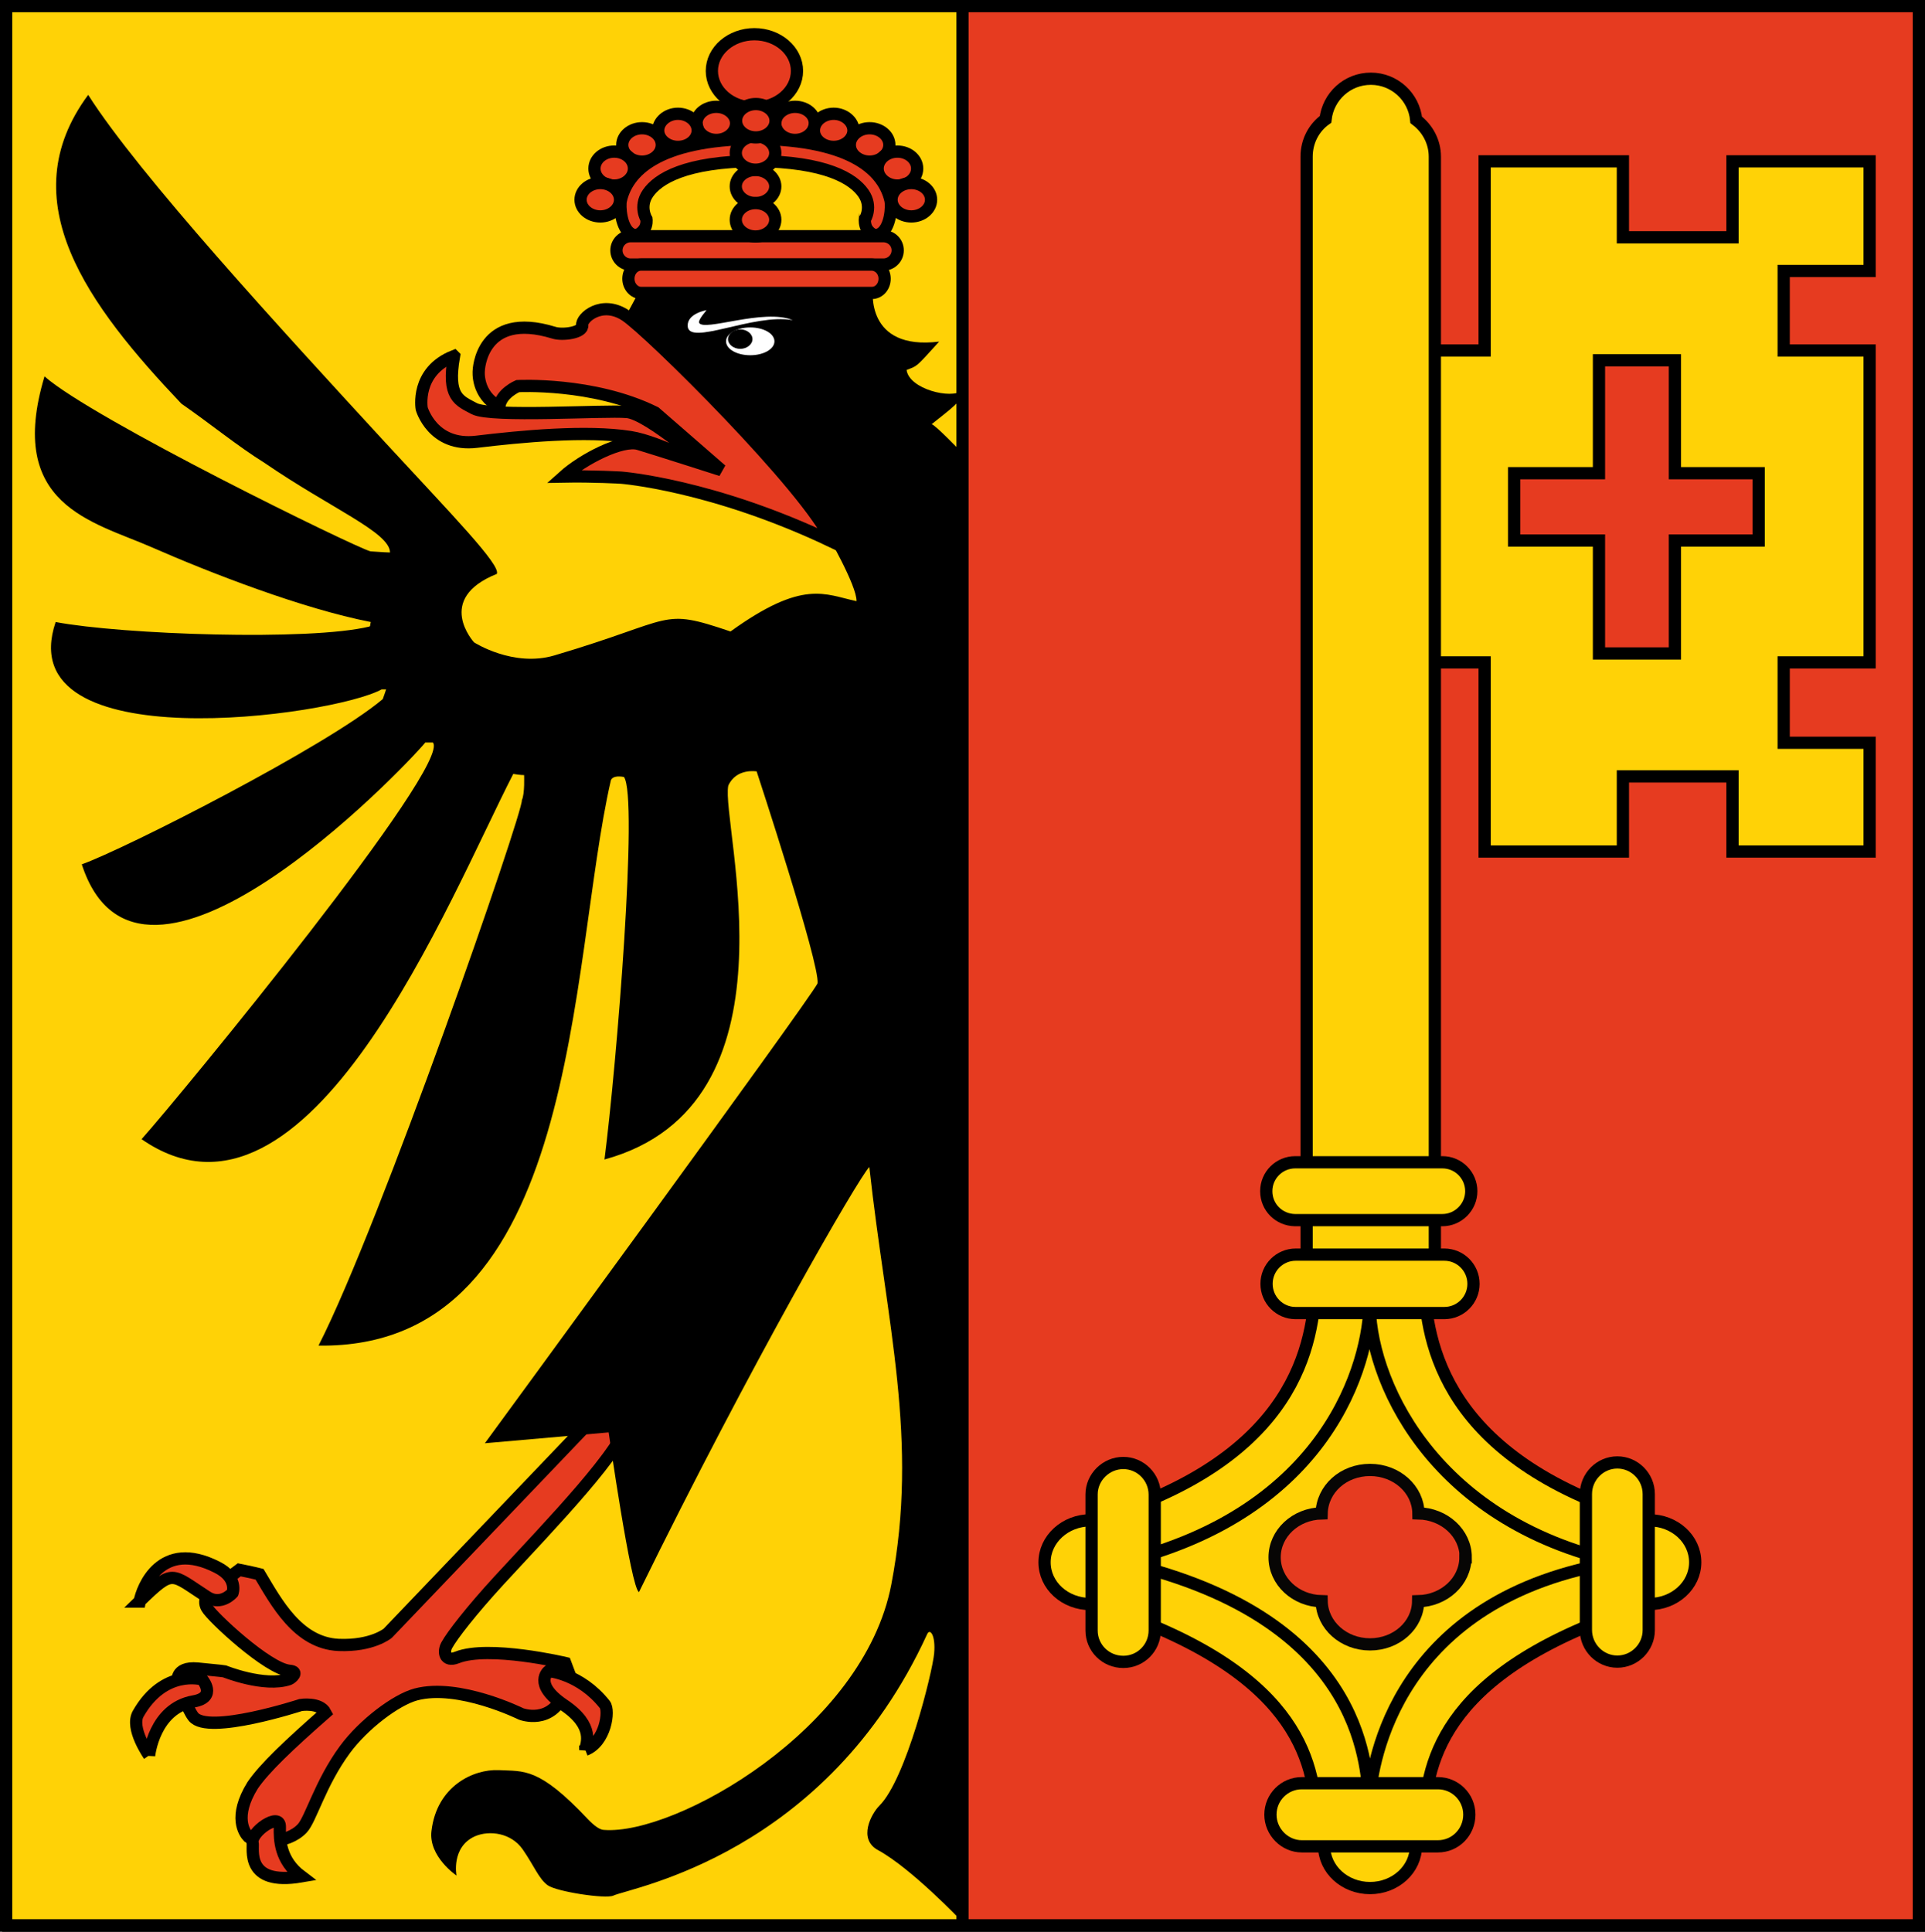 <?xml version="1.0" encoding="UTF-8"?><svg id="Calque_2" xmlns="http://www.w3.org/2000/svg" viewBox="0 0 69.2 69.44"><rect x="0" y="0" width="69.2" height="69.44" fill="#333333" stroke="none"/><defs><style>.cls-1,.cls-2,.cls-3,.cls-4,.cls-5,.cls-6{fill:none;}.cls-1,.cls-5,.cls-6{stroke:#000;stroke-width:.44px;}.cls-7{fill:#070605;}.cls-2{stroke-width:.4px;}.cls-2,.cls-3,.cls-4{stroke:#070605;}.cls-2,.cls-3,.cls-4,.cls-5,.cls-6{stroke-miterlimit:10;}.cls-2,.cls-3,.cls-4,.cls-6{stroke-linecap:square;}.cls-3{stroke-width:.43px;}.cls-4{stroke-width:.44px;}.cls-8{fill:#fff;}.cls-9{fill:#e63b20;}.cls-10{fill:#ffd206;}</style></defs><g id="Genève"><path class="cls-7" d="M.24.37h-.04.08-.04ZM.08.29l.04.04.04.04h.04v-.04h-.04l-.04-.04-.04-.04v.04ZM.28.09h-.12v.08h-.04v.04l.04.04v.04h.08v.04l.04-.04h.04v-.04h-.04v.04h-.04l-.04-.04-.04-.04v-.04h.04v-.04h.08l.04.04v-.08h-.04ZM.24.01h-.04l-.04.04h-.04l-.04.04v.04l-.04.04v.04l.04.04v-.12h.04v-.04h.04v-.04h.16v.04h.04v.04h.04v.12l-.04.04-.04.04h-.04v.04h.04l.04-.04.04-.04v-.04l.04-.04v-.04l-.04-.04v-.04l-.04-.04h-.04l-.04-.04h-.04Z"/><path class="cls-7" d="M.59.25v-.04h.04v-.04h.04v-.04l.04.04h.04v.12l-.04.04h-.08v-.04h-.04v-.04ZM.75.01v.16-.04h-.16v.04l-.04.04v.08l.04.04.04.04h.16V.01h-.04Z"/><path class="cls-7" d="M.83.13v.24h.08v-.24h-.08ZM.83.09h.08V.01h-.08v.08Z"/><path class="cls-7" d="M1.14.33v.04-.04ZM1.1.13v.04-.04h-.12l-.04.04v.16h.04v-.16h.04l.04-.04v.04h.04v.16h-.12v.04h.12v.08h-.12v-.04h-.04v.04h.04v.04h.12v-.04h.04V.13h-.04Z"/><path class="cls-7" d="M1.22.37h.04v-.24h-.04v.24ZM1.22.09h.04V.01h-.04v.08Z"/><path class="cls-7" d="M1.37.29v-.12h.04v-.04l.04.04h.04v.16h-.12v-.04ZM1.33.13v.35h.04v-.12h.12v-.04h.04v-.16l-.04-.04h-.12v.04-.04l-.08-.04.04.04Z"/><polygon class="cls-7" points="1.69 .13 1.65 .13 1.65 .17 1.65 .13 1.61 .13 1.61 .37 1.65 .37 1.65 .21 1.65 .17 1.69 .17 1.72 .17 1.72 .13 1.69 .13"/><path class="cls-7" d="M1.88.17h.04v.04h-.16l.04-.04h.08ZM1.88.13h-.12v.04h-.04v.16h.04v.04h.16v-.04h.04v-.04h-.04v.04h-.12l-.04-.04v-.04h.2v-.08h-.04v-.04h-.04Z"/><polygon class="cls-7" points="2.15 .13 2.12 .13 2.08 .13 2.04 .13 2 .17 2 .21 2 .25 2.04 .25 2.12 .25 2.12 .29 2.15 .29 2.15 .33 2.12 .33 2.08 .33 2.04 .33 2.04 .29 2 .29 2 .33 2.04 .37 2.08 .37 2.12 .37 2.15 .37 2.19 .33 2.19 .29 2.19 .25 2.15 .25 2.12 .21 2.08 .21 2.04 .21 2.04 .17 2.08 .17 2.08 .13 2.12 .13 2.12 .17 2.15 .21 2.19 .21 2.19 .17 2.19 .13 2.15 .13"/><polygon class="cls-7" points="2.39 .13 2.35 .13 2.31 .13 2.27 .13 2.23 .17 2.23 .21 2.27 .25 2.31 .25 2.35 .25 2.35 .29 2.39 .29 2.39 .33 2.35 .33 2.31 .33 2.27 .33 2.27 .29 2.23 .29 2.23 .33 2.27 .37 2.31 .37 2.35 .37 2.39 .37 2.43 .33 2.43 .29 2.43 .25 2.39 .25 2.35 .21 2.31 .21 2.27 .21 2.27 .17 2.31 .17 2.31 .13 2.35 .13 2.35 .17 2.39 .17 2.39 .21 2.43 .21 2.43 .17 2.43 .13 2.39 .13"/><polygon class="cls-7" points="2.62 .01 2.62 .05 2.82 .05 2.59 .33 2.59 .37 2.86 .37 2.86 .33 2.66 .33 2.86 .05 2.86 .01 2.62 .01"/><path class="cls-7" d="M3.05.13v.2h-.12v-.2h-.04v.2h.04v.04h.16v-.24h-.04ZM2.94.09h.04V.01h-.04v.08ZM3.01.09h.04V.01h-.04v.08Z"/><polygon class="cls-7" points="3.25 .13 3.21 .13 3.21 .17 3.21 .13 3.17 .13 3.17 .37 3.21 .37 3.21 .21 3.25 .17 3.29 .17 3.29 .13 3.25 .13"/><path class="cls-7" d="M3.33.37h.04v-.24h-.04v.24ZM3.33.09h.04V.01h-.04v.08Z"/><path class="cls-7" d="M3.6.21l-.04-.04.04.04ZM3.56.13h-.12v.04l-.04.04v.08l.04.04v.04h.16v-.04h.04v-.04h-.04v.04h-.12v-.16h.04v-.04l.04.04h.04v.04h.04v-.04h-.04v-.04h-.04Z"/><polygon class="cls-7" points="3.68 .01 3.68 .37 3.72 .37 3.72 .25 3.72 .21 3.72 .17 3.76 .17 3.8 .13 3.8 .17 3.84 .17 3.84 .21 3.84 .37 3.88 .37 3.88 .21 3.88 .17 3.88 .13 3.84 .13 3.8 .13 3.76 .13 3.72 .13 3.72 .17 3.72 .01 3.68 .01"/><polygon class="cls-8" points=".24 .25 .24 69.29 69 69.29 69 .25 .24 .29 .24 .25"/><rect class="cls-10" x=".08" y=".29" width="34.65" height="68.76"/><rect class="cls-9" x="34.7" y=".21" width="34.38" height="68.76"/><path class="cls-2" d="M34.62.29v68.76M.24.21l.04,69.03h68.72V.25H.28"/><path class="cls-3" d="M51.81,64.25l.2.04.19.04.16.04.16.12.12.08.12.12.08.16.08.16.04.16.04.16-.04.19-.04.16-.08.16-.08.12-.12.12-.12.12-.16.08-.16.08-.19.04h-5.51l-.19-.04-.16-.08-.16-.08-.12-.12-.12-.12-.08-.12-.08-.16-.04-.16-.04-.19.04-.16.04-.16.08-.16.08-.16.12-.12.12-.08.16-.12.16-.04.19-.04.2-.04h5.12M51.81,47.17h.2l.19-.04.16-.04.16-.12.12-.08.12-.12.08-.16.08-.16.04-.16.04-.16-.04-.19-.04-.16-.08-.16-.08-.12-.12-.12-.12-.12-.16-.08-.16-.08-.19-.04h-5.51l-.19.04-.16.08-.16.08-.12.12-.12.12-.08.12-.08.16-.04.16-.04.19.04.16.04.16.08.16.08.16.12.12.12.08.16.12.16.04.19.04.2.04h5.12"/><polygon class="cls-10" points="50.95 23.81 53.37 23.81 53.37 30.61 58.34 30.61 58.34 27.91 62.28 27.91 62.28 30.61 67.21 30.61 67.21 26.7 64.12 26.7 64.12 23.81 67.21 23.81 67.21 22.44 67.21 14 67.21 12.6 64.12 12.6 64.12 9.74 67.21 9.74 67.21 5.8 62.28 5.8 62.28 8.53 58.34 8.53 58.34 5.8 53.37 5.8 53.37 12.6 50.87 12.6 50.95 23.81"/><polyline class="cls-3" points="50.95 23.81 53.37 23.81 53.37 30.61 58.34 30.61 58.34 27.91 62.28 27.91 62.28 30.61 67.21 30.61 67.21 26.7 64.12 26.7 64.12 23.81 67.21 23.81 67.21 22.44 67.21 14 67.21 12.6 64.12 12.6 64.12 9.74 67.21 9.74 67.21 5.8 62.28 5.8 62.28 8.53 58.34 8.53 58.34 5.8 53.37 5.8 53.37 12.6 50.87 12.6 50.95 23.81"/><polygon class="cls-9" points="63.22 19.39 60.21 19.43 60.21 23.5 57.48 23.5 57.48 19.43 54.43 19.43 54.43 17.01 57.48 17.01 57.48 12.95 60.21 12.95 60.21 17.01 63.22 17.01 63.22 19.43 63.22 19.39"/><polyline class="cls-3" points="63.22 19.39 60.21 19.43 60.21 23.5 57.48 23.5 57.48 19.43 54.43 19.43 54.43 17.01 57.48 17.01 57.48 12.95 60.21 12.95 60.21 17.01 63.22 17.01 63.22 19.43"/><polygon class="cls-10" points="46.97 47.06 46.97 5.72 47.01 5.56 47.01 5.41 47.04 5.21 47.08 5.05 47.16 4.94 47.24 4.78 47.36 4.66 47.44 4.51 47.55 4.39 47.71 4.31 47.71 4.04 47.79 3.8 47.87 3.61 48.02 3.41 48.18 3.26 48.34 3.1 48.57 2.99 48.8 2.91 49.04 2.83 49.31 2.83 49.59 2.83 49.82 2.91 50.05 2.99 50.25 3.1 50.45 3.26 50.6 3.41 50.76 3.61 50.84 3.84 50.87 4.08 50.91 4.31 51.03 4.43 51.15 4.55 51.23 4.66 51.34 4.78 51.42 4.94 51.46 5.09 51.5 5.25 51.54 5.41 51.58 5.56 51.58 5.72 51.58 47.06 46.97 47.06"/><polyline class="cls-3" points="46.97 47.06 46.97 5.72 47.01 5.56 47.01 5.41 47.04 5.21 47.08 5.05 47.16 4.94 47.24 4.78 47.36 4.66 47.43 4.51 47.55 4.39 47.71 4.31 47.71 4.04 47.79 3.8 47.87 3.61 48.02 3.41 48.18 3.26 48.34 3.1 48.57 2.99 48.8 2.91 49.04 2.83 49.31 2.83 49.59 2.83 49.82 2.91 50.05 2.99 50.25 3.1 50.45 3.26 50.6 3.41 50.76 3.61 50.84 3.84 50.87 4.08 50.91 4.31 51.03 4.43 51.15 4.55 51.23 4.66 51.34 4.78 51.42 4.94 51.46 5.09 51.5 5.25 51.54 5.41 51.58 5.56 51.58 5.72 51.58 47.06"/><polygon class="cls-10" points="57.71 58.15 56.66 58.62 55.68 59.05 54.74 59.56 53.88 60.06 53.1 60.65 52.44 61.39 51.89 62.21 51.5 63.23 51.26 64.44 51.19 65.89 47.32 65.89 47.24 64.44 47.01 63.23 46.58 62.21 46.07 61.39 45.4 60.65 44.62 60.06 43.76 59.56 42.83 59.05 41.85 58.62 40.79 58.15 40.79 54.17 41.85 53.7 42.83 53.15 43.76 52.6 44.62 51.94 45.4 51.2 46.07 50.37 46.58 49.4 47.01 48.31 47.24 47.01 47.32 45.57 51.19 45.57 51.26 47.01 51.5 48.31 51.89 49.4 52.44 50.37 53.1 51.2 53.88 51.94 54.74 52.6 55.68 53.15 56.66 53.7 57.71 54.17 57.71 58.15"/><polyline class="cls-3" points="57.71 58.15 56.66 58.62 55.68 59.05 54.74 59.56 53.88 60.06 53.1 60.65 52.44 61.39 51.89 62.21 51.5 63.23 51.26 64.44 51.19 65.89 47.32 65.89 47.24 64.44 47.01 63.23 46.58 62.21 46.07 61.39 45.4 60.65 44.62 60.06 43.76 59.56 42.83 59.05 41.85 58.62 40.79 58.15 40.79 54.17 41.85 53.7 42.83 53.15 43.76 52.6 44.62 51.94 45.4 51.2 46.07 50.37 46.58 49.4 47.01 48.31 47.24 47.01 47.32 45.57 51.19 45.57 51.26 47.01 51.5 48.31 51.89 49.4 52.44 50.37 53.1 51.2 53.88 51.94 54.74 52.6 55.68 53.15 56.66 53.7 57.71 54.17 57.71 58.15"/><polygon class="cls-9" points="50.95 54.4 51.23 54.44 51.5 54.52 51.73 54.59 51.97 54.71 52.16 54.87 52.36 55.06 52.48 55.26 52.59 55.49 52.67 55.73 52.67 56 52.67 56.23 52.59 56.47 52.48 56.7 52.36 56.9 52.16 57.1 51.97 57.25 51.73 57.37 51.5 57.49 51.23 57.52 50.95 57.56 50.95 57.8 50.87 58.03 50.76 58.27 50.64 58.46 50.44 58.66 50.25 58.81 50.05 58.93 49.78 59.05 49.54 59.09 49.23 59.13 48.96 59.09 48.73 59.05 48.45 58.93 48.26 58.81 48.02 58.66 47.87 58.46 47.75 58.27 47.63 58.03 47.55 57.8 47.55 57.56 47.28 57.52 47.01 57.49 46.73 57.37 46.54 57.25 46.34 57.1 46.15 56.9 46.03 56.7 45.91 56.47 45.83 56.23 45.83 56 45.83 55.73 45.91 55.49 46.03 55.26 46.15 55.06 46.34 54.87 46.54 54.71 46.73 54.59 47.01 54.52 47.28 54.44 47.55 54.4 47.55 54.17 47.63 53.93 47.75 53.7 47.87 53.5 48.02 53.31 48.26 53.15 48.45 53.03 48.73 52.92 48.96 52.88 49.23 52.84 49.54 52.88 49.78 52.92 50.05 53.03 50.25 53.15 50.44 53.31 50.64 53.5 50.76 53.7 50.87 53.93 50.95 54.17 50.95 54.4"/><path class="cls-3" d="M58.14,56.16l-1.33.31-1.33.47-1.25.59-1.17.67-1.05.82-.9.9-.78,1.02-.55,1.09-.35,1.17-.16,1.29M40.33,56.16l1.37.31,1.33.47,1.25.59,1.17.67,1.05.82.9.9.78,1.02.55,1.09.35,1.17.12,1.29M58.14,56.16l-1.33-.35-1.33-.51-1.25-.7-1.17-.78-1.05-.94-.9-1.02-.78-1.13-.55-1.17-.35-1.25-.16-1.33M40.33,56.16l1.37-.35,1.33-.51,1.25-.7,1.17-.78,1.05-.94.9-1.02.78-1.13.55-1.17.35-1.25.12-1.33M50.95,54.4l.28.04.27.08.24.08.23.12.2.16.19.19.12.2.12.24.08.23v.51l-.08.24-.12.23-.12.2-.19.2-.2.16-.23.12-.24.12-.27.04-.28.04v.23l-.08.24-.12.23-.12.2-.19.2-.2.16-.19.12-.28.12-.24.04-.31.04-.27-.04-.23-.04-.28-.12-.19-.12-.24-.16-.16-.2-.12-.2-.12-.23-.08-.24v-.23l-.28-.04-.27-.04-.28-.12-.19-.12-.2-.16-.19-.2-.12-.2-.12-.23-.08-.24v-.51l.08-.23.12-.24.12-.2.19-.19.2-.16.19-.12.28-.08.27-.08.28-.04v-.23l.08-.24.12-.23.12-.2.16-.19.24-.16.19-.12.28-.12.23-.04.27-.04.31.04.24.04.28.12.19.12.2.16.19.19.12.2.12.23.08.24v.23"/><polygon class="cls-10" points="51.85 43.85 52.05 43.85 52.2 43.81 52.36 43.73 52.51 43.65 52.67 43.58 52.79 43.42 52.87 43.3 52.95 43.15 52.98 42.99 52.98 42.84 52.98 42.64 52.95 42.48 52.87 42.33 52.79 42.21 52.67 42.09 52.51 41.98 52.36 41.9 52.2 41.82 52.05 41.78 51.85 41.78 46.69 41.78 46.5 41.78 46.34 41.82 46.19 41.9 46.03 41.98 45.87 42.09 45.79 42.21 45.68 42.33 45.6 42.48 45.56 42.64 45.56 42.84 45.56 42.99 45.6 43.15 45.68 43.3 45.79 43.42 45.87 43.58 46.03 43.65 46.19 43.73 46.34 43.81 46.5 43.85 46.69 43.85 51.85 43.85"/><polyline class="cls-3" points="51.85 43.85 52.05 43.85 52.2 43.81 52.36 43.73 52.51 43.65 52.67 43.58 52.79 43.42 52.87 43.3 52.95 43.15 52.98 42.99 52.98 42.84 52.98 42.64 52.95 42.48 52.87 42.33 52.79 42.21 52.67 42.09 52.51 41.98 52.36 41.9 52.2 41.82 52.05 41.78 51.85 41.78 46.69 41.78 46.5 41.78 46.34 41.82 46.19 41.9 46.03 41.98 45.87 42.09 45.79 42.21 45.68 42.33 45.6 42.48 45.56 42.64 45.56 42.84 45.56 42.99 45.6 43.15 45.68 43.3 45.79 43.42 45.87 43.58 46.03 43.65 46.19 43.73 46.34 43.81 46.5 43.85 46.69 43.85 51.85 43.85"/><polygon class="cls-10" points="39.19 57.64 39.5 57.64 39.74 57.6 39.97 57.49 40.21 57.37 40.4 57.21 40.56 57.06 40.68 56.86 40.79 56.63 40.83 56.39 40.87 56.16 40.83 55.92 40.79 55.69 40.68 55.45 40.56 55.26 40.4 55.1 40.21 54.95 39.97 54.83 39.74 54.71 39.5 54.67 39.23 54.63 38.96 54.67 38.68 54.71 38.45 54.83 38.25 54.95 38.06 55.1 37.9 55.26 37.75 55.45 37.67 55.69 37.59 55.92 37.55 56.16 37.59 56.39 37.67 56.63 37.75 56.86 37.9 57.06 38.06 57.21 38.25 57.37 38.45 57.49 38.68 57.6 38.96 57.64 39.23 57.68 39.19 57.64"/><polyline class="cls-3" points="39.19 57.64 39.5 57.64 39.74 57.6 39.97 57.49 40.21 57.37 40.4 57.21 40.56 57.06 40.68 56.86 40.79 56.63 40.83 56.39 40.87 56.16 40.83 55.92 40.79 55.69 40.68 55.45 40.56 55.26 40.4 55.1 40.21 54.95 39.97 54.83 39.74 54.71 39.5 54.67 39.23 54.63 38.96 54.67 38.68 54.71 38.45 54.83 38.25 54.95 38.06 55.1 37.9 55.26 37.75 55.45 37.67 55.69 37.59 55.92 37.55 56.16 37.59 56.39 37.67 56.63 37.75 56.86 37.9 57.06 38.06 57.21 38.25 57.37 38.45 57.49 38.68 57.6 38.96 57.64 39.23 57.68"/><polygon class="cls-10" points="59.27 57.64 59 57.64 58.77 57.6 58.53 57.49 58.3 57.37 58.1 57.21 57.95 57.06 57.83 56.86 57.71 56.63 57.67 56.39 57.63 56.16 57.67 55.92 57.71 55.69 57.83 55.45 57.95 55.26 58.1 55.1 58.3 54.95 58.53 54.83 58.77 54.71 59 54.67 59.27 54.63 59.55 54.67 59.82 54.71 60.06 54.83 60.25 54.95 60.45 55.1 60.6 55.26 60.76 55.45 60.84 55.69 60.91 55.92 60.95 56.16 60.91 56.39 60.84 56.63 60.76 56.86 60.6 57.06 60.45 57.21 60.25 57.37 60.06 57.49 59.82 57.6 59.55 57.64 59.27 57.68 59.27 57.64"/><polyline class="cls-3" points="59.27 57.64 59 57.64 58.77 57.6 58.53 57.49 58.3 57.37 58.1 57.21 57.95 57.06 57.83 56.86 57.71 56.63 57.67 56.39 57.63 56.16 57.67 55.92 57.71 55.69 57.83 55.45 57.95 55.26 58.1 55.1 58.3 54.95 58.53 54.83 58.77 54.71 59 54.67 59.27 54.63 59.55 54.67 59.82 54.71 60.06 54.83 60.25 54.95 60.45 55.1 60.6 55.26 60.76 55.45 60.84 55.69 60.91 55.92 60.95 56.16 60.91 56.39 60.84 56.63 60.76 56.86 60.6 57.06 60.45 57.21 60.25 57.37 60.06 57.49 59.82 57.6 59.55 57.64 59.27 57.68"/><polygon class="cls-10" points="46.65 47.17 46.5 47.17 46.3 47.13 46.15 47.09 45.99 46.98 45.87 46.9 45.76 46.78 45.68 46.62 45.6 46.47 45.56 46.31 45.52 46.16 45.56 45.96 45.6 45.8 45.68 45.65 45.76 45.53 45.87 45.41 45.99 45.29 46.15 45.22 46.3 45.14 46.5 45.1 46.69 45.1 51.81 45.1 52.01 45.1 52.2 45.14 52.36 45.22 52.51 45.29 52.63 45.41 52.75 45.53 52.83 45.65 52.91 45.8 52.95 45.96 52.98 46.16 52.95 46.31 52.91 46.47 52.83 46.62 52.75 46.78 52.63 46.9 52.51 46.98 52.36 47.09 52.2 47.13 52.01 47.17 51.81 47.21 46.69 47.21 46.65 47.17"/><polyline class="cls-3" points="46.65 47.17 46.5 47.17 46.3 47.13 46.15 47.09 45.99 46.98 45.87 46.9 45.76 46.78 45.68 46.62 45.6 46.47 45.56 46.31 45.52 46.16 45.56 45.96 45.6 45.8 45.68 45.65 45.76 45.53 45.87 45.41 45.99 45.29 46.15 45.22 46.3 45.14 46.5 45.1 46.69 45.1 51.81 45.1 52.01 45.1 52.2 45.14 52.36 45.22 52.51 45.29 52.63 45.41 52.75 45.53 52.83 45.65 52.91 45.8 52.95 45.96 52.98 46.16 52.95 46.31 52.91 46.47 52.83 46.62 52.75 46.78 52.63 46.9 52.51 46.98 52.36 47.09 52.2 47.13 52.01 47.17 51.81 47.21 46.69 47.21"/><polygon class="cls-10" points="47.59 66.35 47.63 66.12 47.67 65.88 47.79 65.65 47.9 65.46 48.1 65.3 48.29 65.14 48.49 65.03 48.73 64.91 49 64.87 49.23 64.83 49.51 64.87 49.78 64.91 50.01 65.03 50.21 65.14 50.4 65.3 50.6 65.46 50.72 65.65 50.84 65.88 50.87 66.12 50.91 66.35 50.87 66.59 50.84 66.82 50.72 67.06 50.6 67.25 50.4 67.41 50.21 67.57 50.01 67.68 49.78 67.8 49.51 67.84 49.23 67.88 49 67.84 48.73 67.8 48.49 67.68 48.29 67.57 48.1 67.41 47.9 67.25 47.79 67.06 47.67 66.82 47.63 66.59 47.59 66.35"/><polyline class="cls-3" points="47.59 66.35 47.63 66.12 47.67 65.88 47.79 65.65 47.9 65.46 48.1 65.3 48.29 65.14 48.49 65.03 48.73 64.91 49 64.87 49.23 64.83 49.51 64.87 49.78 64.91 50.01 65.03 50.21 65.14 50.4 65.3 50.6 65.46 50.72 65.65 50.84 65.88 50.87 66.12 50.91 66.35 50.87 66.59 50.84 66.82 50.72 67.06 50.6 67.25 50.4 67.41 50.21 67.57 50.01 67.68 49.78 67.8 49.51 67.84 49.23 67.88 49 67.84 48.73 67.8 48.49 67.68 48.29 67.57 48.1 67.41 47.9 67.25 47.79 67.06 47.67 66.82 47.63 66.59 47.59 66.35"/><polygon class="cls-10" points="46.65 64.25 46.5 64.28 46.3 64.32 46.15 64.36 45.99 64.48 45.87 64.56 45.76 64.68 45.68 64.83 45.6 64.99 45.56 65.14 45.52 65.3 45.56 65.49 45.6 65.65 45.68 65.81 45.76 65.92 45.87 66.04 45.99 66.16 46.15 66.24 46.3 66.32 46.5 66.35 46.69 66.35 51.81 66.35 52.01 66.35 52.2 66.32 52.36 66.24 52.51 66.16 52.63 66.04 52.75 65.92 52.83 65.81 52.91 65.65 52.95 65.49 52.98 65.3 52.95 65.14 52.91 64.99 52.83 64.83 52.75 64.68 52.63 64.56 52.51 64.48 52.36 64.36 52.2 64.32 52.01 64.28 51.81 64.25 46.69 64.25 46.65 64.25"/><polyline class="cls-3" points="46.65 64.25 46.5 64.28 46.3 64.32 46.15 64.36 45.99 64.48 45.87 64.56 45.76 64.68 45.68 64.83 45.6 64.99 45.56 65.14 45.52 65.3 45.56 65.49 45.6 65.65 45.68 65.81 45.76 65.92 45.87 66.04 45.99 66.16 46.15 66.24 46.3 66.32 46.5 66.35 46.69 66.35 51.81 66.35 52.01 66.35 52.2 66.32 52.36 66.24 52.51 66.16 52.63 66.04 52.75 65.92 52.83 65.81 52.91 65.65 52.95 65.49 52.98 65.3 52.95 65.14 52.91 64.99 52.83 64.83 52.75 64.68 52.63 64.56 52.51 64.48 52.36 64.36 52.2 64.32 52.01 64.28 51.81 64.25 46.69 64.25"/><polygon class="cls-10" points="41.5 53.78 41.5 53.62 41.46 53.46 41.38 53.31 41.3 53.19 41.18 53.07 41.03 52.95 40.91 52.88 40.72 52.8 40.56 52.76 40.36 52.76 40.17 52.76 40.01 52.8 39.86 52.88 39.7 52.95 39.54 53.07 39.43 53.19 39.35 53.31 39.27 53.46 39.23 53.62 39.23 53.81 39.23 58.5 39.23 58.7 39.27 58.85 39.35 59.01 39.43 59.13 39.54 59.24 39.7 59.36 39.86 59.44 40.01 59.52 40.17 59.56 40.36 59.56 40.56 59.56 40.72 59.52 40.91 59.44 41.03 59.36 41.18 59.24 41.3 59.13 41.38 59.01 41.46 58.85 41.5 58.7 41.5 58.5 41.5 53.81 41.5 53.78"/><polyline class="cls-3" points="41.5 53.78 41.5 53.62 41.46 53.46 41.38 53.31 41.3 53.19 41.18 53.07 41.03 52.95 40.91 52.88 40.72 52.8 40.56 52.76 40.36 52.76 40.17 52.76 40.01 52.8 39.86 52.88 39.7 52.95 39.54 53.07 39.43 53.19 39.35 53.31 39.27 53.46 39.23 53.62 39.23 53.81 39.23 58.5 39.23 58.7 39.27 58.85 39.35 59.01 39.43 59.13 39.54 59.24 39.7 59.36 39.86 59.44 40.01 59.52 40.17 59.56 40.36 59.56 40.56 59.56 40.72 59.52 40.91 59.44 41.03 59.36 41.18 59.24 41.3 59.13 41.38 59.01 41.46 58.85 41.5 58.7 41.5 58.5 41.5 53.81"/><polygon class="cls-10" points="56.97 53.78 57.01 53.62 57.05 53.46 57.12 53.31 57.2 53.19 57.32 53.07 57.48 52.95 57.59 52.88 57.79 52.8 57.95 52.76 58.14 52.76 58.34 52.76 58.49 52.8 58.65 52.88 58.8 52.95 58.96 53.07 59.08 53.19 59.16 53.31 59.23 53.46 59.27 53.62 59.27 53.81 59.27 58.5 59.27 58.7 59.23 58.85 59.16 59.01 59.08 59.13 58.96 59.24 58.8 59.36 58.65 59.44 58.49 59.52 58.34 59.56 58.14 59.56 57.95 59.56 57.79 59.52 57.59 59.44 57.48 59.36 57.32 59.24 57.2 59.13 57.12 59.01 57.05 58.85 57.01 58.7 57.01 58.5 57.01 53.81 56.97 53.78"/><polyline class="cls-3" points="56.97 53.78 57.01 53.62 57.05 53.46 57.12 53.31 57.2 53.19 57.32 53.07 57.48 52.95 57.59 52.88 57.79 52.8 57.95 52.76 58.14 52.76 58.34 52.76 58.49 52.8 58.65 52.88 58.8 52.95 58.96 53.07 59.08 53.19 59.16 53.31 59.23 53.46 59.27 53.62 59.27 53.81 59.27 58.5 59.27 58.7 59.23 58.85 59.16 59.01 59.08 59.13 58.96 59.24 58.8 59.36 58.65 59.44 58.49 59.52 58.34 59.56 58.14 59.56 57.95 59.56 57.79 59.52 57.59 59.44 57.48 59.36 57.32 59.24 57.2 59.13 57.12 59.01 57.05 58.85 57.01 58.7 57.01 58.5 57.01 53.81"/><polygon class="cls-9" points="7.82 56.31 7.86 56.39 7.94 56.51 8.05 56.63 8.17 56.74 8.29 56.9 8.33 57.02 8.37 57.17 8.33 57.29 8.21 57.41 7.98 57.53 7.86 57.56 7.74 57.56 7.59 57.49 7.43 57.41 7.23 57.29 7.08 57.17 6.92 57.02 6.8 56.94 6.73 56.86 6.69 56.82 6.45 56.74 6.22 56.74 6.02 56.78 5.87 56.86 5.67 56.98 5.51 57.1 5.4 57.21 5.24 57.37 5.12 57.49 5.01 57.56 5.01 57.53 5.01 57.49 5.01 57.45 5.05 57.37 5.08 57.29 5.08 57.17 5.12 57.1 5.16 57.02 5.2 56.94 5.28 56.86 5.51 56.51 5.79 56.27 6.06 56.12 6.37 56.04 6.69 56.04 7 56.08 7.27 56.12 7.51 56.2 7.7 56.27 7.82 56.31"/><polyline class="cls-3" points="7.82 56.31 7.86 56.39 7.94 56.51 8.05 56.63 8.17 56.74 8.29 56.9 8.33 57.02 8.37 57.17 8.33 57.29 8.21 57.41 7.98 57.53 7.86 57.56 7.74 57.56 7.59 57.49 7.43 57.41 7.23 57.29 7.08 57.17 6.92 57.02 6.8 56.94 6.73 56.86 6.69 56.82 6.45 56.74 6.22 56.74 6.02 56.78 5.87 56.86 5.67 56.98 5.51 57.1 5.4 57.21 5.24 57.37 5.12 57.49 5.01 57.56 5.01 57.53 5.01 57.49 5.01 57.45 5.05 57.37 5.08 57.29 5.08 57.17 5.12 57.1 5.16 57.02 5.2 56.94 5.28 56.86 5.51 56.51 5.79 56.27 6.06 56.12 6.37 56.04 6.69 56.04 7 56.08 7.27 56.12 7.51 56.2 7.7 56.27 7.82 56.31"/><polygon class="cls-9" points="21.73 61.24 21.73 61.43 21.73 61.63 21.73 61.78 21.73 61.98 21.69 62.14 21.61 62.33 21.53 62.49 21.42 62.64 21.26 62.8 21.06 62.92 21.1 62.49 21.06 62.17 20.95 61.9 20.83 61.71 20.63 61.55 20.44 61.39 20.24 61.24 20.01 61.08 19.81 60.89 19.62 60.65 19.62 60.61 19.58 60.53 19.58 60.49 19.54 60.46 19.54 60.38 19.54 60.34 19.58 60.26 19.62 60.22 19.62 60.14 19.7 60.06 19.93 60.1 20.21 60.18 20.48 60.3 20.71 60.42 20.95 60.57 21.18 60.73 21.38 60.89 21.53 61.04 21.65 61.16 21.73 61.24"/><polyline class="cls-3" points="21.73 61.24 21.73 61.43 21.73 61.63 21.73 61.78 21.73 61.98 21.69 62.14 21.61 62.33 21.53 62.49 21.42 62.64 21.26 62.8 21.06 62.92 21.1 62.49 21.06 62.17 20.95 61.9 20.83 61.71 20.63 61.55 20.44 61.39 20.24 61.24 20.01 61.08 19.81 60.89 19.62 60.65 19.62 60.61 19.58 60.53 19.58 60.49 19.54 60.46 19.54 60.38 19.54 60.34 19.58 60.26 19.62 60.22 19.62 60.14 19.7 60.06 19.93 60.1 20.21 60.18 20.48 60.3 20.71 60.42 20.95 60.57 21.18 60.73 21.38 60.89 21.53 61.04 21.65 61.16 21.73 61.24"/><polygon class="cls-9" points="6.8 60.34 7.08 60.34 7.23 60.34 7.27 60.38 7.27 60.42 7.19 60.49 7.12 60.57 7.04 60.69 6.96 60.81 6.96 60.96 7 61.16 6.61 61.24 6.3 61.35 6.06 61.55 5.87 61.78 5.71 62.02 5.59 62.29 5.52 62.52 5.44 62.76 5.4 62.99 5.36 63.15 5.24 62.91 5.12 62.72 5.05 62.52 4.97 62.33 4.93 62.14 4.89 61.98 4.93 61.78 4.97 61.59 5.08 61.39 5.24 61.2 5.4 61.04 5.55 60.88 5.67 60.77 5.79 60.69 5.9 60.61 6.02 60.53 6.18 60.46 6.37 60.42 6.57 60.38 6.8 60.38 6.8 60.34"/><polyline class="cls-3" points="6.8 60.34 7.08 60.34 7.23 60.34 7.27 60.38 7.27 60.42 7.19 60.49 7.12 60.57 7.04 60.69 6.96 60.81 6.96 60.96 7 61.16 6.61 61.24 6.3 61.35 6.06 61.55 5.87 61.78 5.71 62.02 5.59 62.29 5.52 62.52 5.44 62.76 5.4 62.99 5.36 63.15 5.24 62.91 5.12 62.72 5.05 62.52 4.97 62.33 4.93 62.14 4.89 61.98 4.93 61.78 4.97 61.59 5.08 61.39 5.24 61.2 5.4 61.04 5.55 60.88 5.67 60.77 5.79 60.69 5.9 60.61 6.02 60.53 6.18 60.46 6.37 60.42 6.57 60.38 6.8 60.38"/><polygon class="cls-9" points="10.01 65.85 10.09 65.92 10.09 66.08 10.09 66.24 10.13 66.43 10.13 66.63 10.16 66.86 10.28 67.1 10.4 67.29 10.59 67.49 10.87 67.68 10.71 67.68 10.52 67.64 10.32 67.57 10.13 67.49 9.89 67.41 9.7 67.29 9.5 67.21 9.34 67.1 9.23 66.98 9.15 66.86 9.15 66.82 9.11 66.74 9.11 66.63 9.11 66.51 9.11 66.35 9.15 66.2 9.23 66.08 9.3 65.96 9.46 65.88 9.66 65.85 9.7 65.81 9.77 65.81 9.81 65.81 9.85 65.81 9.89 65.81 9.93 65.81 9.97 65.81 10.01 65.85 10.05 65.85 10.01 65.85"/><polyline class="cls-3" points="10.01 65.85 10.09 65.92 10.09 66.08 10.09 66.24 10.13 66.43 10.13 66.63 10.16 66.86 10.28 67.1 10.4 67.29 10.59 67.49 10.87 67.68 10.71 67.68 10.52 67.64 10.32 67.57 10.13 67.49 9.89 67.41 9.7 67.29 9.5 67.21 9.34 67.1 9.23 66.98 9.15 66.86 9.15 66.82 9.11 66.74 9.11 66.63 9.11 66.51 9.11 66.35 9.15 66.2 9.23 66.08 9.3 65.96 9.46 65.88 9.66 65.85 9.7 65.81 9.77 65.81 9.81 65.81 9.85 65.81 9.89 65.81 9.93 65.81 9.97 65.81 10.01 65.85 10.05 65.85"/><polygon class="cls-9" points="21.85 52.37 21.34 53.11 20.79 53.81 20.2 54.48 19.58 55.1 18.95 55.77 18.33 56.39 17.74 57.02 17.16 57.68 16.61 58.35 16.1 59.05 16.06 59.13 16.02 59.2 16.02 59.28 15.99 59.36 15.99 59.4 15.99 59.48 16.02 59.52 16.06 59.56 16.14 59.6 16.22 59.64 16.65 59.52 17.08 59.48 17.51 59.44 17.9 59.44 18.29 59.44 18.72 59.48 19.11 59.56 19.5 59.64 19.93 59.71 20.32 59.79 20.4 59.95 20.44 60.06 20.48 60.18 20.44 60.3 20.44 60.46 20.36 60.57 20.32 60.69 20.28 60.81 20.24 60.96 20.2 61.08 19.97 61.39 19.7 61.59 19.38 61.67 19.07 61.67 18.72 61.59 18.37 61.47 18.02 61.31 17.7 61.16 17.35 61.08 17.04 61 15.28 60.88 15.24 60.85 15.2 60.85 15.12 60.85 15.01 60.88 14.93 60.92 14.81 60.96 14.74 61 14.66 61 14.62 61.04 14.03 61.39 13.52 61.74 13.05 62.17 12.63 62.6 12.23 63.03 11.92 63.54 11.61 64.05 11.34 64.6 11.1 65.14 10.83 65.73 10.71 65.85 10.55 65.96 10.36 66.04 10.16 66.12 9.93 66.16 9.73 66.2 9.5 66.2 9.3 66.2 9.11 66.16 8.95 66.08 8.76 65.61 8.76 65.14 8.84 64.71 8.99 64.32 9.23 63.97 9.5 63.66 9.81 63.35 10.09 63.07 10.36 62.84 10.55 62.6 11.69 61.55 11.45 61.39 11.26 61.31 11.06 61.28 10.87 61.28 10.67 61.31 10.44 61.39 10.24 61.43 10.01 61.51 9.77 61.55 9.5 61.55 9.34 61.63 9.19 61.67 9.03 61.74 8.84 61.78 8.68 61.82 8.52 61.86 8.33 61.9 8.13 61.9 7.98 61.94 7.78 61.94 7.74 61.94 7.7 61.94 7.62 61.9 7.51 61.9 7.39 61.86 7.31 61.86 7.23 61.82 7.16 61.82 7.08 61.78 7 61.78 6.92 61.74 6.88 61.67 6.84 61.63 6.84 61.59 6.8 61.55 6.8 61.51 6.8 61.47 6.76 61.39 6.73 61.28 6.65 61.12 6.57 60.96 6.49 60.81 6.41 60.61 6.37 60.46 6.41 60.3 6.45 60.14 6.57 60.03 7.12 59.99 7.58 60.03 8.01 60.06 8.41 60.18 8.8 60.3 9.15 60.38 9.5 60.46 9.85 60.46 10.2 60.42 10.55 60.3 10.59 60.22 10.55 60.14 10.52 60.1 10.44 60.06 10.36 60.03 10.28 60.03 10.2 59.99 10.12 59.99 10.09 59.99 10.05 59.99 9.77 59.79 9.46 59.6 9.19 59.4 8.87 59.2 8.6 58.97 8.29 58.74 8.01 58.5 7.78 58.23 7.55 57.95 7.35 57.64 7.39 57.49 7.47 57.33 7.58 57.21 7.7 57.1 7.86 56.98 7.98 56.86 8.13 56.74 8.29 56.63 8.45 56.55 8.56 56.43 9.3 56.59 9.58 56.94 9.77 57.29 10.01 57.6 10.2 57.95 10.48 58.23 10.75 58.54 11.06 58.77 11.41 58.97 11.88 59.09 12.43 59.17 12.63 59.2 12.82 59.17 13.02 59.17 13.17 59.09 13.33 59.05 13.49 58.97 13.64 58.85 13.76 58.77 13.92 58.7 14.07 58.58 20.56 51.7 20.67 51.7 20.87 51.7 21.03 51.7 21.18 51.74 21.38 51.78 21.53 51.82 21.65 51.9 21.77 52.02 21.85 52.17 21.88 52.37 21.85 52.37"/><polyline class="cls-3" points="21.85 52.37 21.34 53.11 20.79 53.81 20.2 54.48 19.58 55.1 18.95 55.77 18.33 56.39 17.74 57.02 17.16 57.68 16.61 58.35 16.1 59.05 16.06 59.13 16.02 59.2 16.02 59.28 15.99 59.36 15.99 59.4 15.99 59.48 16.02 59.52 16.06 59.56 16.14 59.6 16.22 59.64 16.65 59.52 17.08 59.48 17.51 59.44 17.9 59.44 18.29 59.44 18.72 59.48 19.11 59.56 19.5 59.64 19.93 59.71 20.32 59.79 20.4 59.95 20.44 60.06 20.48 60.18 20.44 60.3 20.44 60.46 20.36 60.57 20.32 60.69 20.28 60.81 20.24 60.96 20.2 61.08 19.97 61.39 19.7 61.59 19.38 61.67 19.07 61.67 18.72 61.59 18.37 61.47 18.02 61.31 17.7 61.16 17.35 61.08 17.04 61 15.28 60.88 15.24 60.85 15.2 60.85 15.12 60.85 15.01 60.88 14.93 60.92 14.81 60.96 14.74 61 14.66 61 14.62 61.04 14.03 61.39 13.52 61.74 13.05 62.17 12.63 62.6 12.23 63.03 11.92 63.54 11.61 64.05 11.34 64.6 11.1 65.14 10.83 65.73 10.71 65.85 10.55 65.96 10.36 66.04 10.16 66.12 9.93 66.16 9.73 66.2 9.5 66.2 9.3 66.2 9.11 66.16 8.95 66.08 8.76 65.61 8.76 65.14 8.84 64.71 8.99 64.32 9.23 63.97 9.5 63.66 9.81 63.35 10.09 63.07 10.36 62.84 10.55 62.6 11.69 61.55 11.45 61.39 11.26 61.31 11.06 61.28 10.87 61.28 10.67 61.31 10.44 61.39 10.24 61.43 10.01 61.51 9.77 61.55 9.5 61.55 9.34 61.63 9.19 61.67 9.03 61.74 8.84 61.78 8.68 61.82 8.52 61.86 8.33 61.9 8.13 61.9 7.98 61.94 7.78 61.94 7.74 61.94 7.7 61.94 7.62 61.9 7.51 61.9 7.39 61.86 7.31 61.86 7.23 61.82 7.16 61.82 7.08 61.78 7 61.78 6.92 61.74 6.88 61.67 6.84 61.63 6.84 61.59 6.8 61.55 6.8 61.51 6.8 61.47 6.76 61.39 6.73 61.28 6.65 61.12 6.57 60.96 6.49 60.81 6.41 60.61 6.37 60.46 6.41 60.3 6.45 60.14 6.57 60.03 7.12 59.99 7.58 60.03 8.01 60.06 8.41 60.18 8.8 60.3 9.15 60.38 9.5 60.46 9.85 60.46 10.2 60.42 10.55 60.3 10.59 60.22 10.55 60.14 10.52 60.1 10.44 60.06 10.36 60.03 10.28 60.03 10.2 59.99 10.12 59.99 10.09 59.99 10.05 59.99 9.77 59.79 9.46 59.6 9.19 59.4 8.87 59.2 8.6 58.97 8.29 58.74 8.01 58.5 7.78 58.23 7.55 57.95 7.35 57.64 7.39 57.49 7.47 57.33 7.58 57.21 7.7 57.1 7.86 56.98 7.98 56.86 8.13 56.74 8.29 56.63 8.45 56.55 8.56 56.43 9.3 56.59 9.58 56.94 9.77 57.29 10.01 57.6 10.2 57.95 10.48 58.23 10.75 58.54 11.06 58.77 11.41 58.97 11.88 59.09 12.43 59.17 12.63 59.2 12.82 59.17 13.02 59.17 13.17 59.09 13.33 59.05 13.49 58.97 13.64 58.85 13.76 58.77 13.92 58.7 14.07 58.58 20.56 51.7 20.67 51.7 20.87 51.7 21.03 51.7 21.18 51.74 21.38 51.78 21.53 51.82 21.65 51.9 21.77 52.02 21.85 52.17 21.88 52.37"/><polygon class="cls-9" points="25.36 16.93 24.97 16.58 24.62 16.31 24.27 16.03 23.96 15.8 23.68 15.6 23.45 15.41 23.29 15.29 23.13 15.21 23.06 15.17 23.02 15.13 22.35 14.94 21.69 14.82 20.99 14.78 20.28 14.82 19.58 14.82 18.88 14.86 18.17 14.86 17.51 14.82 16.88 14.67 16.3 14.39 16.18 14.28 16.06 14.16 16.02 13.96 15.95 13.81 15.95 13.65 15.91 13.46 15.91 13.26 15.95 13.1 15.98 12.95 16.02 12.79 15.87 12.87 15.75 12.91 15.63 12.99 15.52 13.06 15.4 13.18 15.32 13.3 15.24 13.38 15.13 13.49 15.05 13.61 14.97 13.73 14.93 13.89 14.89 14.08 14.85 14.28 14.85 14.43 14.89 14.63 14.93 14.82 14.97 14.98 15.09 15.17 15.16 15.33 15.28 15.45 15.63 15.68 16.02 15.8 16.42 15.88 16.84 15.88 17.27 15.88 17.7 15.84 18.13 15.8 18.56 15.76 18.95 15.68 19.35 15.68 19.7 15.64 20.05 15.64 20.4 15.6 20.75 15.6 21.1 15.6 21.46 15.6 21.77 15.64 22.08 15.64 22.31 15.68 22.55 15.76 22.86 15.84 23.25 15.99 23.64 16.15 24.03 16.35 24.39 16.5 24.74 16.66 25.01 16.78 25.2 16.89 25.36 16.93"/><polyline class="cls-2" points="25.36 16.93 24.97 16.58 24.62 16.31 24.27 16.03 23.96 15.8 23.68 15.6 23.45 15.41 23.29 15.29 23.13 15.21 23.06 15.17 23.02 15.13 22.35 14.94 21.69 14.82 20.99 14.78 20.28 14.82 19.58 14.82 18.88 14.86 18.17 14.86 17.51 14.82 16.88 14.67 16.3 14.39 16.18 14.28 16.06 14.16 16.02 13.96 15.95 13.81 15.95 13.65 15.91 13.46 15.91 13.26 15.95 13.1 15.98 12.95 16.02 12.79 15.87 12.87 15.75 12.91 15.63 12.99 15.52 13.06 15.4 13.18 15.32 13.3 15.24 13.38 15.13 13.49 15.05 13.61 14.97 13.73 14.93 13.89 14.89 14.08 14.85 14.28 14.85 14.43 14.89 14.63 14.93 14.82 14.97 14.98 15.09 15.17 15.16 15.33 15.28 15.45 15.63 15.68 16.02 15.8 16.42 15.88 16.84 15.88 17.27 15.88 17.7 15.84 18.13 15.8 18.56 15.76 18.95 15.68 19.35 15.68 19.7 15.64 20.05 15.64 20.4 15.6 20.75 15.6 21.1 15.6 21.46 15.6 21.77 15.64 22.08 15.64 22.31 15.68 22.55 15.76 22.86 15.84 23.25 15.99 23.64 16.15 24.03 16.35 24.39 16.5 24.74 16.66 25.01 16.78 25.2 16.89 25.36 16.93"/><polygon class="cls-7" points="34.58 16.27 34.5 16.19 34.39 16.07 34.31 15.96 34.19 15.88 34.07 15.76 34 15.64 33.88 15.56 33.76 15.45 33.64 15.33 33.49 15.25 33.61 15.13 33.72 15.06 33.8 14.98 33.92 14.9 34.04 14.78 34.15 14.7 34.27 14.59 34.39 14.51 34.47 14.39 34.54 14.28 34.58 14.04 34.43 14.12 34.23 14.16 34.07 14.2 33.88 14.16 33.72 14.12 33.53 14.08 33.37 14 33.17 13.92 33.02 13.81 32.86 13.73 32.78 13.69 32.75 13.65 32.71 13.61 32.67 13.57 32.63 13.53 32.63 13.49 32.59 13.46 32.59 13.38 32.59 13.34 32.59 13.3 32.75 13.26 32.86 13.18 33.02 13.1 33.14 12.99 33.25 12.87 33.37 12.75 33.49 12.6 33.57 12.48 33.68 12.36 33.76 12.28 33.76 12.24 33.72 12.24 33.64 12.28 33.53 12.28 33.41 12.28 33.29 12.28 33.17 12.28 33.06 12.28 32.94 12.28 32.86 12.28 32.43 12.21 32.08 12.05 31.85 11.85 31.65 11.62 31.53 11.35 31.46 11.07 31.42 10.84 31.42 10.6 31.38 10.45 31.38 10.41 23.06 10.33 22.24 11.85 29.7 19.16 29.78 19.39 29.89 19.63 30.05 19.86 30.17 20.1 30.32 20.33 30.44 20.6 30.56 20.84 30.67 21.11 30.75 21.35 30.79 21.62 30.52 21.5 30.28 21.46 29.97 21.39 29.7 21.35 29.39 21.35 29.07 21.35 28.76 21.39 28.45 21.43 28.17 21.54 27.9 21.66 26.26 22.71 25.32 22.36 24.39 22.25 23.49 22.4 22.59 22.68 21.69 22.99 20.83 23.34 19.93 23.57 18.99 23.69 18.06 23.54 17.04 23.11 16.88 22.99 16.81 22.83 16.73 22.68 16.69 22.52 16.65 22.32 16.65 22.13 16.69 21.97 16.69 21.78 16.73 21.62 16.73 21.46 16.81 21.31 16.92 21.23 17.04 21.15 17.12 21.03 17.24 21 17.39 20.92 17.51 20.84 17.63 20.76 17.74 20.72 17.86 20.64 17.67 20.21 17.43 19.86 17.16 19.47 16.85 19.12 16.53 18.81 16.18 18.46 15.83 18.1 15.52 17.75 15.16 17.4 14.89 17.05 13.72 15.76 12.51 14.47 11.26 13.1 10.05 11.74 8.8 10.33 7.59 8.92 6.37 7.56 5.24 6.15 4.19 4.78 3.17 3.41 3.01 3.53 2.9 3.65 2.78 3.8 2.7 3.96 2.62 4.12 2.55 4.31 2.51 4.51 2.43 4.66 2.39 4.82 2.31 5.02 2.08 6.11 2.04 7.13 2.19 8.14 2.55 9.08 3.01 10.02 3.56 10.92 4.19 11.78 4.89 12.6 5.55 13.42 6.26 14.24 6.88 14.74 7.59 15.25 8.33 15.8 9.11 16.35 9.89 16.89 10.71 17.4 11.53 17.91 12.31 18.42 13.06 18.85 13.72 19.28 13.76 19.32 13.8 19.39 13.84 19.43 13.88 19.51 13.91 19.55 13.95 19.59 13.99 19.67 14.03 19.71 14.03 19.78 14.03 19.86 13.33 19.82 12.35 19.39 11.22 18.85 10.01 18.26 8.68 17.6 7.35 16.93 5.98 16.23 4.73 15.49 3.52 14.82 2.47 14.16 1.61 13.53 1.45 14.04 1.33 14.55 1.26 15.06 1.26 15.6 1.3 16.11 1.37 16.62 1.57 17.13 1.84 17.6 2.19 17.99 2.66 18.38 3.44 18.81 4.38 19.24 5.48 19.71 6.65 20.21 7.86 20.68 9.11 21.15 10.32 21.54 11.45 21.89 12.47 22.17 13.33 22.36 13.29 22.52 12.39 22.68 11.34 22.75 10.2 22.83 8.95 22.83 7.7 22.79 6.45 22.75 5.2 22.68 4.03 22.6 2.94 22.48 2 22.36 1.92 22.64 1.84 22.87 1.84 23.14 1.88 23.42 2 23.65 2.12 23.93 2.23 24.16 2.43 24.39 2.62 24.63 2.82 24.82 3.68 25.25 4.7 25.57 5.83 25.76 7.08 25.84 8.33 25.8 9.58 25.72 10.83 25.57 11.92 25.33 12.94 25.1 13.72 24.78 13.88 24.78 13.76 25.14 12.31 26.11 10.87 27.01 9.42 27.87 8.02 28.61 6.73 29.28 5.59 29.86 4.58 30.33 3.8 30.72 3.21 30.96 2.94 31.08 3.01 31.31 3.13 31.51 3.25 31.74 3.37 31.93 3.52 32.13 3.68 32.33 3.87 32.52 4.07 32.68 4.26 32.79 4.5 32.95 5.67 33.07 6.88 32.87 8.09 32.48 9.3 31.86 10.48 31.08 11.65 30.18 12.7 29.28 13.68 28.34 14.58 27.48 15.28 26.7 15.56 26.7 15.52 26.93 15.48 27.17 15.4 27.4 15.32 27.64 15.2 27.83 15.09 28.07 14.97 28.26 14.85 28.5 14.7 28.69 14.54 28.89 12.98 31.04 11.49 33.03 10.16 34.79 8.95 36.31 7.86 37.68 6.92 38.77 6.18 39.67 5.63 40.33 5.24 40.76 5.08 40.96 5.4 41.19 5.75 41.39 6.14 41.51 6.53 41.55 6.96 41.58 7.39 41.55 7.82 41.51 8.21 41.43 8.64 41.35 9.03 41.27 10.4 40.53 11.57 39.59 12.63 38.5 13.56 37.25 14.38 35.92 15.13 34.51 15.83 33.11 16.49 31.74 17.12 30.45 17.74 29.28 18.45 27.83 18.84 27.87 18.76 28.77 18.09 30.76 17.43 32.75 16.77 34.75 16.1 36.74 15.4 38.73 14.66 40.69 13.91 42.64 13.13 44.55 12.31 46.47 11.45 48.38 11.69 48.38 11.96 48.38 12.2 48.38 12.43 48.34 12.7 48.31 12.94 48.23 13.17 48.19 13.41 48.11 13.68 48.03 13.91 47.99 15.36 47.37 16.49 46.59 17.43 45.65 18.13 44.51 18.72 43.34 19.15 42.05 19.5 40.76 19.81 39.44 20.09 38.15 20.44 36.9 20.6 36 20.75 35.14 20.91 34.24 21.06 33.34 21.22 32.48 21.38 31.58 21.49 30.72 21.65 29.82 21.81 28.97 21.96 28.07 22 28.03 22.04 28.03 22.08 27.99 22.16 27.95 22.2 27.95 22.24 27.95 22.28 27.95 22.35 27.95 22.39 27.95 22.43 27.95 22.51 29.2 22.55 30.33 22.55 31.43 22.51 32.48 22.47 33.46 22.39 34.47 22.31 35.53 22.2 36.58 22.12 37.72 22 38.93 21.73 41.7 22.47 41.43 23.14 41.08 23.72 40.65 24.31 40.14 24.82 39.63 25.25 39.05 25.64 38.42 25.95 37.76 26.22 37.09 26.42 36.43 26.49 35.41 26.57 34.55 26.57 33.73 26.53 33.03 26.49 32.33 26.45 31.66 26.38 30.92 26.3 30.14 26.22 29.28 26.18 28.26 26.18 28.18 26.22 28.15 26.3 28.07 26.38 27.99 26.49 27.95 26.61 27.91 26.69 27.87 26.81 27.83 26.89 27.79 26.92 27.75 27.2 27.75 27.51 28.58 27.75 29.32 27.98 30.1 28.17 30.8 28.37 31.54 28.53 32.25 28.72 32.99 28.92 33.73 29.11 34.51 29.39 35.37 28.45 36.74 27.31 38.34 26.1 40.1 24.74 41.9 23.37 43.77 22 45.65 20.67 47.45 19.46 49.12 18.37 50.65 17.43 51.9 21.89 51.51 22 51.98 22.08 52.52 22.16 53.11 22.28 53.73 22.35 54.36 22.43 55.02 22.55 55.65 22.67 56.24 22.82 56.78 22.98 57.25 23.14 56.86 23.68 55.77 24.39 54.4 25.17 52.88 26.03 51.23 26.92 49.51 27.86 47.8 28.76 46.12 29.66 44.55 30.48 43.15 31.26 41.98 31.26 42.01 31.77 45.76 32.2 49.09 32.39 52.02 32.39 54.63 32.08 56.9 31.42 58.93 30.32 60.73 28.76 62.37 26.69 63.82 23.99 65.14 23.8 65.34 23.53 65.46 23.25 65.61 22.94 65.69 22.59 65.77 22.28 65.81 22 65.81 21.73 65.81 21.53 65.73 21.38 65.65 21.14 65.42 20.95 65.18 20.75 64.99 20.56 64.79 20.4 64.64 20.2 64.44 19.97 64.28 19.78 64.13 19.5 63.97 19.23 63.82 18.88 63.74 18.56 63.66 18.25 63.66 17.94 63.66 17.63 63.7 17.35 63.74 17.08 63.82 16.85 63.89 16.65 64.01 16.49 64.09 16.26 64.28 16.06 64.48 15.87 64.67 15.75 64.87 15.63 65.1 15.56 65.34 15.52 65.57 15.52 65.85 15.56 66.12 15.63 66.43 15.67 66.55 15.75 66.67 15.83 66.78 15.95 66.94 16.06 67.06 16.14 67.18 16.26 67.29 16.34 67.37 16.38 67.41 16.41 67.45 16.38 67.33 16.38 67.21 16.38 67.1 16.38 66.98 16.38 66.9 16.41 66.78 16.45 66.67 16.49 66.59 16.57 66.47 16.65 66.35 16.69 66.32 16.81 66.24 16.88 66.16 16.96 66.12 17.08 66.04 17.16 66 17.27 66 17.39 65.96 17.51 66 17.63 66 17.82 66 18.02 66.04 18.17 66.08 18.37 66.16 18.52 66.28 18.68 66.35 18.8 66.51 18.91 66.67 18.99 66.82 19.07 67.02 19.19 67.25 19.35 67.49 19.5 67.65 19.7 67.8 19.93 67.92 20.13 67.99 20.36 68.04 20.6 68.07 20.83 68.11 21.03 68.11 21.3 68.15 21.57 68.15 21.85 68.15 22.08 68.15 22.31 68.11 22.55 68.04 22.78 67.96 22.98 67.88 23.21 67.76 23.49 67.65 24.97 67.02 26.34 66.32 27.59 65.57 28.72 64.75 29.74 63.89 30.64 62.96 31.46 61.98 32.16 60.96 32.78 59.91 33.33 58.78 33.41 58.78 33.45 58.81 33.49 58.85 33.49 58.93 33.49 59.05 33.49 59.13 33.45 59.24 33.45 59.32 33.49 59.4 33.49 59.48 33.41 60.18 33.29 60.81 33.14 61.47 32.98 62.06 32.78 62.68 32.55 63.27 32.28 63.82 31.97 64.4 31.61 64.95 31.26 65.49 31.18 65.69 31.18 65.88 31.22 66.08 31.3 66.24 31.42 66.39 31.57 66.55 31.77 66.71 31.93 66.82 32.12 66.94 32.28 67.06 32.55 67.25 32.78 67.45 32.98 67.6 33.17 67.76 33.37 67.92 33.57 68.11 33.72 68.27 33.96 68.46 34.15 68.7 34.43 68.97 34.43 69.01 34.47 69.01 34.47 68.97 34.5 68.97 34.5 68.93 34.54 68.93 34.58 68.93 34.58 16.27"/><polygon class="cls-9" points="27.12 3.84 27.39 3.84 27.63 3.8 27.82 3.73 28.02 3.61 28.21 3.49 28.37 3.34 28.49 3.14 28.56 2.99 28.64 2.79 28.64 2.56 28.64 2.36 28.56 2.16 28.49 1.97 28.37 1.81 28.21 1.66 28.02 1.5 27.82 1.42 27.63 1.34 27.39 1.27 27.16 1.27 26.89 1.27 26.65 1.34 26.45 1.42 26.26 1.5 26.06 1.66 25.91 1.81 25.79 1.97 25.71 2.16 25.64 2.36 25.64 2.56 25.64 2.79 25.71 2.99 25.79 3.14 25.91 3.34 26.06 3.49 26.26 3.61 26.45 3.73 26.65 3.8 26.89 3.84 27.16 3.84 27.12 3.84"/><polyline class="cls-2" points="27.12 3.84 27.39 3.84 27.63 3.8 27.82 3.73 28.02 3.61 28.21 3.49 28.37 3.34 28.49 3.14 28.56 2.99 28.64 2.79 28.64 2.56 28.64 2.36 28.56 2.16 28.49 1.97 28.37 1.81 28.21 1.66 28.02 1.5 27.82 1.42 27.63 1.34 27.39 1.27 27.16 1.27 26.89 1.27 26.65 1.34 26.45 1.42 26.26 1.5 26.06 1.66 25.91 1.81 25.79 1.97 25.71 2.16 25.64 2.36 25.64 2.56 25.64 2.79 25.71 2.99 25.79 3.14 25.91 3.34 26.06 3.49 26.26 3.61 26.45 3.73 26.65 3.8 26.89 3.84 27.16 3.84"/><polygon class="cls-9" points="21.53 6.54 21.42 6.54 21.3 6.54 21.22 6.54 21.1 6.58 21.03 6.66 20.91 6.7 20.87 6.77 20.79 6.85 20.75 6.93 20.71 7.05 20.71 7.13 20.71 7.24 20.75 7.32 20.79 7.4 20.87 7.48 20.91 7.56 21.03 7.63 21.1 7.67 21.22 7.71 21.3 7.71 21.42 7.71 21.53 7.71 21.65 7.71 21.73 7.67 21.84 7.63 21.92 7.56 22 7.48 22.04 7.4 22.08 7.32 22.12 7.24 22.12 7.13 22.12 7.05 22.08 6.93 22.04 6.85 22 6.77 21.92 6.7 21.84 6.66 21.73 6.58 21.65 6.54 21.53 6.54"/><polyline class="cls-2" points="21.42 7.71 21.53 7.71 21.65 7.71 21.73 7.67 21.85 7.63 21.92 7.56 22 7.48 22.04 7.4 22.08 7.32 22.12 7.24 22.12 7.13 22.12 7.05 22.08 6.93 22.04 6.85 22 6.77 21.92 6.7 21.85 6.66 21.73 6.58 21.65 6.54 21.53 6.54 21.42 6.54 21.3 6.54 21.22 6.54 21.1 6.58 21.03 6.66 20.91 6.7 20.87 6.77 20.79 6.85 20.75 6.93 20.71 7.05 20.71 7.13 20.71 7.24 20.75 7.32 20.79 7.4 20.87 7.48 20.91 7.56 21.03 7.63 21.1 7.67 21.22 7.71 21.3 7.71 21.42 7.71"/><polygon class="cls-9" points="22.04 6.66 22.2 6.66 22.27 6.66 22.39 6.62 22.47 6.58 22.55 6.5 22.63 6.42 22.71 6.34 22.74 6.27 22.74 6.19 22.78 6.07 22.74 5.99 22.74 5.88 22.71 5.8 22.63 5.72 22.55 5.64 22.47 5.6 22.39 5.52 22.27 5.48 22.2 5.48 22.08 5.48 21.96 5.48 21.85 5.48 21.73 5.52 21.65 5.6 21.57 5.64 21.49 5.72 21.45 5.8 21.42 5.88 21.38 5.99 21.38 6.07 21.38 6.19 21.42 6.27 21.45 6.34 21.49 6.42 21.57 6.5 21.65 6.58 21.73 6.62 21.85 6.66 21.96 6.66 22.08 6.7 22.04 6.66"/><polyline class="cls-2" points="22.04 6.66 22.2 6.66 22.27 6.66 22.39 6.62 22.47 6.58 22.55 6.5 22.63 6.42 22.71 6.34 22.74 6.27 22.74 6.19 22.78 6.07 22.74 5.99 22.74 5.88 22.71 5.8 22.63 5.72 22.55 5.64 22.47 5.6 22.39 5.52 22.27 5.48 22.2 5.48 22.08 5.48 21.96 5.48 21.85 5.48 21.73 5.52 21.65 5.6 21.57 5.64 21.49 5.72 21.45 5.8 21.42 5.88 21.38 5.99 21.38 6.07 21.38 6.19 21.42 6.27 21.45 6.34 21.49 6.42 21.57 6.5 21.65 6.58 21.73 6.62 21.85 6.66 21.96 6.66 22.08 6.7"/><polygon class="cls-9" points="23.1 5.84 23.21 5.84 23.33 5.8 23.45 5.8 23.53 5.72 23.6 5.68 23.68 5.6 23.72 5.52 23.76 5.45 23.8 5.33 23.8 5.25 23.8 5.13 23.76 5.05 23.72 4.98 23.68 4.9 23.6 4.82 23.53 4.74 23.45 4.7 23.33 4.66 23.21 4.66 23.1 4.62 22.98 4.66 22.9 4.66 22.78 4.7 22.71 4.74 22.63 4.82 22.55 4.9 22.47 4.98 22.43 5.05 22.43 5.13 22.39 5.25 22.43 5.33 22.43 5.45 22.47 5.52 22.55 5.6 22.63 5.68 22.71 5.72 22.78 5.8 22.9 5.8 22.98 5.84 23.1 5.84"/><polyline class="cls-2" points="23.1 5.84 23.21 5.84 23.33 5.8 23.45 5.8 23.53 5.72 23.6 5.68 23.68 5.6 23.72 5.52 23.76 5.45 23.8 5.33 23.8 5.25 23.8 5.13 23.76 5.05 23.72 4.98 23.68 4.9 23.6 4.82 23.53 4.74 23.45 4.7 23.33 4.66 23.21 4.66 23.1 4.62 22.98 4.66 22.9 4.66 22.78 4.7 22.71 4.74 22.63 4.82 22.55 4.9 22.47 4.98 22.43 5.05 22.43 5.13 22.39 5.25 22.43 5.33 22.43 5.45 22.47 5.52 22.55 5.6 22.63 5.68 22.71 5.72 22.78 5.8 22.9 5.8 22.98 5.84 23.1 5.84"/><polygon class="cls-9" points="24.39 5.25 24.5 5.29 24.62 5.25 24.74 5.21 24.82 5.17 24.89 5.09 24.97 5.06 25.01 4.98 25.05 4.86 25.09 4.78 25.09 4.66 25.09 4.59 25.05 4.51 25.01 4.39 24.97 4.31 24.89 4.27 24.82 4.2 24.74 4.16 24.62 4.12 24.5 4.08 24.39 4.08 24.27 4.08 24.19 4.12 24.07 4.16 24 4.2 23.92 4.27 23.84 4.31 23.76 4.39 23.72 4.51 23.72 4.59 23.68 4.66 23.72 4.78 23.72 4.86 23.76 4.98 23.84 5.06 23.92 5.09 24 5.17 24.07 5.21 24.19 5.25 24.27 5.29 24.39 5.29 24.39 5.25"/><polyline class="cls-2" points="24.39 5.25 24.5 5.29 24.62 5.25 24.74 5.21 24.82 5.17 24.89 5.09 24.97 5.06 25.01 4.98 25.05 4.86 25.09 4.78 25.09 4.66 25.09 4.59 25.05 4.51 25.01 4.39 24.97 4.31 24.89 4.27 24.82 4.2 24.74 4.16 24.62 4.12 24.5 4.08 24.39 4.08 24.27 4.08 24.19 4.12 24.07 4.16 24 4.2 23.92 4.27 23.84 4.31 23.76 4.39 23.72 4.51 23.72 4.59 23.68 4.66 23.72 4.78 23.72 4.86 23.76 4.98 23.84 5.06 23.92 5.09 24 5.17 24.07 5.21 24.19 5.25 24.27 5.29 24.39 5.29"/><polygon class="cls-9" points="27.12 4.9 27.28 4.9 27.39 4.9 27.47 4.86 27.59 4.82 27.67 4.74 27.75 4.66 27.78 4.59 27.82 4.51 27.86 4.43 27.86 4.31 27.82 4.23 27.82 4.12 27.78 4.04 27.7 3.96 27.63 3.88 27.55 3.84 27.47 3.77 27.35 3.77 27.28 3.73 27.16 3.73 27.04 3.73 26.92 3.77 26.85 3.77 26.73 3.84 26.65 3.88 26.57 3.96 26.53 4.04 26.5 4.12 26.45 4.23 26.45 4.31 26.45 4.43 26.5 4.51 26.53 4.59 26.57 4.66 26.65 4.74 26.73 4.82 26.85 4.86 26.92 4.9 27.04 4.9 27.16 4.94 27.12 4.9"/><polyline class="cls-2" points="27.12 4.9 27.28 4.9 27.39 4.9 27.47 4.86 27.59 4.82 27.67 4.74 27.75 4.66 27.78 4.59 27.82 4.51 27.86 4.43 27.86 4.31 27.82 4.23 27.82 4.12 27.78 4.04 27.7 3.96 27.63 3.88 27.55 3.84 27.47 3.77 27.35 3.77 27.28 3.73 27.16 3.73 27.04 3.73 26.92 3.77 26.85 3.77 26.73 3.84 26.65 3.88 26.57 3.96 26.53 4.04 26.5 4.12 26.45 4.23 26.45 4.31 26.45 4.43 26.5 4.51 26.53 4.59 26.57 4.66 26.65 4.74 26.73 4.82 26.85 4.86 26.92 4.9 27.04 4.9 27.16 4.94"/><polygon class="cls-9" points="28.56 5.02 28.68 5.02 28.8 4.98 28.88 4.98 29 4.9 29.07 4.86 29.15 4.78 29.19 4.7 29.23 4.63 29.27 4.51 29.27 4.43 29.27 4.31 29.23 4.23 29.19 4.16 29.15 4.08 29.07 4 29 3.92 28.88 3.88 28.8 3.84 28.68 3.84 28.56 3.8 28.45 3.84 28.33 3.84 28.25 3.88 28.14 3.92 28.06 4 28.02 4.08 27.94 4.16 27.9 4.23 27.86 4.31 27.86 4.43 27.86 4.51 27.9 4.63 27.94 4.7 28.02 4.78 28.06 4.86 28.14 4.9 28.25 4.98 28.33 4.98 28.45 5.02 28.56 5.02"/><polyline class="cls-2" points="28.56 5.02 28.68 5.02 28.8 4.98 28.88 4.98 29 4.9 29.07 4.86 29.15 4.78 29.19 4.7 29.23 4.63 29.27 4.51 29.27 4.43 29.27 4.31 29.23 4.23 29.19 4.16 29.15 4.08 29.07 4 29 3.92 28.88 3.88 28.8 3.84 28.68 3.84 28.56 3.8 28.45 3.84 28.33 3.84 28.25 3.88 28.14 3.92 28.06 4 28.02 4.08 27.94 4.16 27.9 4.23 27.86 4.31 27.86 4.43 27.86 4.51 27.9 4.63 27.94 4.7 28.02 4.78 28.06 4.86 28.14 4.9 28.25 4.98 28.33 4.98 28.45 5.02 28.56 5.02"/><polygon class="cls-9" points="25.75 4.98 25.87 4.98 25.99 4.98 26.11 4.94 26.18 4.9 26.26 4.82 26.34 4.74 26.38 4.66 26.42 4.59 26.45 4.51 26.45 4.39 26.45 4.31 26.42 4.2 26.38 4.12 26.34 4.04 26.26 3.96 26.18 3.92 26.11 3.84 25.99 3.84 25.87 3.8 25.75 3.8 25.64 3.8 25.56 3.84 25.44 3.84 25.36 3.92 25.28 3.96 25.2 4.04 25.13 4.12 25.09 4.2 25.09 4.31 25.05 4.39 25.09 4.51 25.09 4.59 25.13 4.66 25.2 4.74 25.28 4.82 25.36 4.9 25.44 4.94 25.56 4.98 25.64 4.98 25.75 5.02 25.75 4.98"/><polyline class="cls-2" points="25.75 4.98 25.87 4.98 25.99 4.98 26.11 4.94 26.18 4.9 26.26 4.82 26.34 4.74 26.38 4.66 26.42 4.59 26.45 4.51 26.45 4.39 26.45 4.31 26.42 4.2 26.38 4.12 26.34 4.04 26.26 3.96 26.18 3.92 26.11 3.84 25.99 3.84 25.87 3.8 25.75 3.8 25.64 3.8 25.56 3.84 25.44 3.84 25.36 3.92 25.28 3.96 25.2 4.04 25.13 4.12 25.09 4.2 25.09 4.31 25.05 4.39 25.09 4.51 25.09 4.59 25.13 4.66 25.2 4.74 25.28 4.82 25.36 4.9 25.44 4.94 25.56 4.98 25.64 4.98 25.75 5.02"/><polygon class="cls-9" points="30.05 4.16 29.93 4.16 29.82 4.16 29.7 4.16 29.62 4.2 29.5 4.27 29.42 4.31 29.35 4.39 29.31 4.47 29.27 4.55 29.23 4.63 29.23 4.74 29.23 4.82 29.27 4.94 29.31 5.02 29.35 5.09 29.42 5.17 29.5 5.21 29.62 5.29 29.7 5.33 29.82 5.33 29.93 5.33 30.05 5.33 30.17 5.33 30.25 5.29 30.36 5.21 30.44 5.17 30.48 5.09 30.56 5.02 30.6 4.94 30.64 4.82 30.64 4.74 30.64 4.63 30.6 4.55 30.56 4.47 30.48 4.39 30.44 4.31 30.36 4.27 30.25 4.2 30.17 4.16 30.05 4.16"/><polyline class="cls-2" points="29.93 5.33 30.05 5.33 30.17 5.33 30.25 5.29 30.36 5.21 30.44 5.17 30.48 5.09 30.56 5.02 30.6 4.94 30.64 4.82 30.64 4.74 30.64 4.63 30.6 4.55 30.56 4.47 30.48 4.39 30.44 4.31 30.36 4.27 30.25 4.2 30.17 4.16 30.05 4.16 29.93 4.16 29.82 4.16 29.7 4.16 29.62 4.2 29.5 4.27 29.42 4.31 29.35 4.39 29.31 4.47 29.27 4.55 29.23 4.63 29.23 4.74 29.23 4.82 29.27 4.94 29.31 5.02 29.35 5.09 29.42 5.17 29.5 5.21 29.62 5.29 29.7 5.33 29.82 5.33 29.93 5.33"/><polygon class="cls-9" points="31.14 5.88 31.3 5.91 31.38 5.88 31.5 5.84 31.57 5.8 31.65 5.72 31.73 5.64 31.81 5.56 31.85 5.49 31.85 5.41 31.89 5.29 31.85 5.21 31.85 5.09 31.81 5.02 31.73 4.94 31.65 4.86 31.57 4.82 31.5 4.78 31.38 4.74 31.3 4.7 31.18 4.7 31.06 4.7 30.95 4.74 30.83 4.78 30.75 4.82 30.67 4.86 30.6 4.94 30.56 5.02 30.52 5.09 30.48 5.21 30.48 5.29 30.48 5.41 30.52 5.49 30.56 5.56 30.6 5.64 30.67 5.72 30.75 5.8 30.83 5.84 30.95 5.88 31.06 5.91 31.18 5.91 31.14 5.88"/><polyline class="cls-2" points="31.14 5.88 31.3 5.91 31.38 5.88 31.5 5.84 31.57 5.8 31.65 5.72 31.73 5.64 31.81 5.56 31.85 5.49 31.85 5.41 31.89 5.29 31.85 5.21 31.85 5.09 31.81 5.02 31.73 4.94 31.65 4.86 31.57 4.82 31.5 4.78 31.38 4.74 31.3 4.7 31.18 4.7 31.06 4.7 30.95 4.74 30.83 4.78 30.75 4.82 30.67 4.86 30.6 4.94 30.56 5.02 30.52 5.09 30.48 5.21 30.48 5.29 30.48 5.41 30.52 5.49 30.56 5.56 30.6 5.64 30.67 5.72 30.75 5.8 30.83 5.84 30.95 5.88 31.06 5.91 31.18 5.91"/><polygon class="cls-9" points="32.16 6.73 32.32 6.73 32.39 6.7 32.51 6.66 32.59 6.62 32.67 6.54 32.75 6.5 32.83 6.42 32.86 6.3 32.86 6.23 32.9 6.15 32.86 6.03 32.86 5.95 32.83 5.84 32.75 5.76 32.67 5.72 32.59 5.64 32.51 5.6 32.39 5.56 32.32 5.52 32.2 5.52 32.08 5.52 31.97 5.56 31.85 5.6 31.77 5.64 31.69 5.72 31.61 5.76 31.58 5.84 31.53 5.95 31.5 6.03 31.5 6.15 31.5 6.23 31.53 6.3 31.58 6.42 31.61 6.5 31.69 6.54 31.77 6.62 31.85 6.66 31.97 6.7 32.08 6.73 32.2 6.73 32.16 6.73"/><polyline class="cls-2" points="32.16 6.73 32.32 6.73 32.39 6.7 32.51 6.66 32.59 6.62 32.67 6.54 32.75 6.5 32.83 6.42 32.86 6.3 32.86 6.23 32.9 6.15 32.86 6.03 32.86 5.95 32.83 5.84 32.75 5.76 32.67 5.72 32.59 5.64 32.51 5.6 32.39 5.56 32.32 5.52 32.2 5.52 32.08 5.52 31.97 5.56 31.85 5.6 31.77 5.64 31.69 5.72 31.61 5.76 31.58 5.84 31.53 5.95 31.5 6.03 31.5 6.15 31.5 6.23 31.53 6.3 31.58 6.42 31.61 6.5 31.69 6.54 31.77 6.62 31.85 6.66 31.97 6.7 32.08 6.73 32.2 6.73"/><polygon class="cls-9" points="32.86 6.62 32.75 6.62 32.63 6.62 32.55 6.62 32.43 6.66 32.36 6.73 32.28 6.77 32.2 6.85 32.12 6.93 32.08 7.01 32.04 7.09 32.04 7.2 32.04 7.28 32.08 7.4 32.12 7.48 32.2 7.55 32.28 7.63 32.36 7.67 32.43 7.75 32.55 7.79 32.63 7.79 32.75 7.79 32.86 7.79 32.98 7.79 33.06 7.75 33.18 7.67 33.25 7.63 33.33 7.55 33.37 7.48 33.41 7.4 33.45 7.28 33.45 7.2 33.45 7.09 33.41 7.01 33.37 6.93 33.33 6.85 33.25 6.77 33.18 6.73 33.06 6.66 32.98 6.62 32.86 6.62"/><polyline class="cls-2" points="32.75 7.79 32.86 7.79 32.98 7.79 33.06 7.75 33.17 7.67 33.25 7.63 33.33 7.56 33.37 7.48 33.41 7.4 33.45 7.28 33.45 7.2 33.45 7.09 33.41 7.01 33.37 6.93 33.33 6.85 33.25 6.77 33.17 6.73 33.06 6.66 32.98 6.62 32.86 6.62 32.75 6.62 32.63 6.62 32.55 6.62 32.43 6.66 32.35 6.73 32.28 6.77 32.2 6.85 32.12 6.93 32.08 7.01 32.04 7.09 32.04 7.2 32.04 7.28 32.08 7.4 32.12 7.48 32.2 7.56 32.28 7.63 32.35 7.67 32.43 7.75 32.55 7.79 32.63 7.79 32.75 7.79"/><polygon class="cls-9" points="27.12 4.9 27.94 4.94 28.72 5.05 29.42 5.21 30.09 5.45 30.67 5.72 31.18 6.03 31.61 6.42 31.92 6.81 32.08 7.24 32.16 7.67 32.16 7.71 32.16 7.75 32.16 7.79 32.16 7.83 32.04 8.14 32.04 8.22 32 8.26 31.97 8.34 31.92 8.38 31.85 8.42 31.81 8.45 31.73 8.49 31.65 8.49 31.58 8.53 31.5 8.53 31.42 8.53 31.34 8.49 31.26 8.45 31.18 8.42 31.11 8.38 31.07 8.34 30.99 8.26 30.95 8.18 30.95 8.1 30.95 8.02 30.95 7.99 30.95 7.95 30.95 7.91 30.95 7.87 30.99 7.87 30.99 7.83 30.99 7.79 31.03 7.79 31.03 7.75 31.11 7.48 30.99 7.2 30.79 6.93 30.52 6.7 30.21 6.5 29.81 6.31 29.35 6.15 28.84 6.03 28.29 5.95 27.7 5.88 27.08 5.88 26.45 5.88 25.87 5.95 25.32 6.03 24.85 6.15 24.39 6.31 24 6.5 23.64 6.7 23.37 6.93 23.21 7.2 23.1 7.48 23.13 7.75 23.17 7.79 23.17 7.83 23.21 7.87 23.21 7.91 23.25 7.95 23.25 7.99 23.25 8.02 23.25 8.1 23.21 8.18 23.17 8.26 23.13 8.34 23.1 8.38 23.02 8.42 22.94 8.45 22.86 8.49 22.78 8.53 22.67 8.53 22.59 8.53 22.51 8.49 22.43 8.49 22.39 8.45 22.31 8.42 22.28 8.38 22.24 8.34 22.16 8.26 22.16 8.22 22.12 8.14 22.04 7.83 22.04 7.79 22 7.75 22 7.71 22 7.67 22.08 7.24 22.28 6.81 22.59 6.42 22.98 6.03 23.49 5.72 24.07 5.45 24.74 5.21 25.48 5.05 26.26 4.94 27.08 4.9 27.12 4.9 27.16 4.9 27.12 4.9"/><polyline class="cls-2" points="27.12 4.9 27.94 4.94 28.72 5.05 29.42 5.21 30.09 5.45 30.67 5.72 31.18 6.03 31.61 6.42 31.92 6.81 32.08 7.24 32.16 7.67 32.16 7.71 32.16 7.75 32.16 7.79 32.16 7.83 32.04 8.14 32.04 8.22 32 8.26 31.97 8.34 31.92 8.38 31.85 8.42 31.81 8.45 31.73 8.49 31.65 8.49 31.58 8.53 31.5 8.53 31.42 8.53 31.34 8.49 31.26 8.45 31.18 8.42 31.11 8.38 31.07 8.34 30.99 8.26 30.95 8.18 30.95 8.1 30.95 8.02 30.95 7.99 30.95 7.95 30.95 7.91 30.95 7.87 30.99 7.87 30.99 7.83 30.99 7.79 31.03 7.79 31.03 7.75 31.11 7.48 30.99 7.2 30.79 6.93 30.52 6.7 30.21 6.5 29.81 6.31 29.35 6.15 28.84 6.03 28.29 5.95 27.7 5.88 27.08 5.88 26.45 5.88 25.87 5.95 25.32 6.03 24.85 6.15 24.39 6.31 24 6.5 23.64 6.7 23.37 6.93 23.21 7.2 23.1 7.48 23.13 7.75 23.17 7.79 23.17 7.83 23.21 7.87 23.21 7.91 23.25 7.95 23.25 7.99 23.25 8.02 23.25 8.1 23.21 8.18 23.17 8.26 23.13 8.34 23.1 8.38 23.02 8.42 22.94 8.45 22.86 8.49 22.78 8.53 22.67 8.53 22.59 8.53 22.51 8.49 22.43 8.49 22.39 8.45 22.31 8.42 22.28 8.38 22.24 8.34 22.16 8.26 22.16 8.22 22.12 8.14 22.04 7.83 22.04 7.79 22 7.75 22 7.71 22 7.67 22.08 7.24 22.28 6.81 22.59 6.42 22.98 6.03 23.49 5.72 24.07 5.45 24.74 5.21 25.48 5.05 26.26 4.94 27.08 4.9 27.12 4.9 27.16 4.9"/><polygon class="cls-9" points="22.82 8.49 22.71 8.53 22.63 8.53 22.51 8.57 22.43 8.61 22.35 8.65 22.32 8.73 22.24 8.77 22.2 8.84 22.2 8.92 22.16 9 22.2 9.08 22.2 9.16 22.24 9.24 22.32 9.31 22.35 9.35 22.43 9.43 22.51 9.47 22.63 9.51 22.71 9.51 22.82 9.51 31.61 9.51 31.73 9.51 31.81 9.51 31.93 9.47 32 9.43 32.08 9.35 32.16 9.31 32.2 9.24 32.24 9.16 32.28 9.08 32.28 9 32.28 8.92 32.24 8.84 32.2 8.77 32.16 8.73 32.08 8.65 32 8.61 31.93 8.57 31.81 8.53 31.73 8.53 31.61 8.49 22.82 8.49"/><polyline class="cls-2" points="31.61 9.51 31.73 9.51 31.81 9.51 31.92 9.47 32 9.43 32.08 9.35 32.16 9.31 32.2 9.24 32.24 9.16 32.28 9.08 32.28 9 32.28 8.92 32.24 8.84 32.2 8.77 32.16 8.73 32.08 8.65 32 8.61 31.92 8.57 31.81 8.53 31.73 8.53 31.61 8.49 22.82 8.49 22.71 8.53 22.63 8.53 22.51 8.57 22.43 8.61 22.35 8.65 22.31 8.73 22.24 8.77 22.2 8.84 22.2 8.92 22.16 9 22.2 9.08 22.2 9.16 22.24 9.24 22.31 9.31 22.35 9.35 22.43 9.43 22.51 9.47 22.63 9.51 22.71 9.51 22.82 9.51 31.61 9.51"/><polygon class="cls-9" points="31.22 9.51 23.17 9.51 23.1 9.51 22.98 9.55 22.9 9.55 22.82 9.59 22.78 9.67 22.71 9.7 22.67 9.78 22.63 9.86 22.59 9.94 22.59 10.02 22.59 10.1 22.63 10.17 22.67 10.25 22.71 10.29 22.78 10.37 22.82 10.41 22.9 10.45 22.98 10.49 23.1 10.49 23.17 10.52 31.22 10.52 31.18 10.49 31.3 10.49 31.38 10.49 31.5 10.45 31.57 10.41 31.61 10.37 31.69 10.29 31.73 10.25 31.77 10.17 31.81 10.1 31.81 10.02 31.81 9.94 31.77 9.86 31.73 9.78 31.69 9.7 31.61 9.67 31.57 9.59 31.5 9.55 31.38 9.55 31.3 9.51 31.22 9.51"/><polyline class="cls-2" points="31.18 10.49 31.3 10.49 31.38 10.49 31.5 10.45 31.57 10.41 31.61 10.37 31.69 10.29 31.73 10.25 31.77 10.17 31.81 10.1 31.81 10.02 31.81 9.94 31.77 9.86 31.73 9.78 31.69 9.7 31.61 9.67 31.57 9.59 31.5 9.55 31.38 9.55 31.3 9.51 31.22 9.51 23.17 9.51 23.1 9.51 22.98 9.55 22.9 9.55 22.82 9.59 22.78 9.67 22.71 9.7 22.67 9.78 22.63 9.86 22.59 9.94 22.59 10.02 22.59 10.1 22.63 10.17 22.67 10.25 22.71 10.29 22.78 10.37 22.82 10.41 22.9 10.45 22.98 10.49 23.1 10.49 23.17 10.52 31.22 10.52"/><polygon class="cls-9" points="27.08 4.9 27 4.94 26.92 4.94 26.81 4.98 26.73 5.05 26.65 5.09 26.57 5.17 26.53 5.25 26.5 5.33 26.5 5.41 26.45 5.52 26.5 5.6 26.5 5.72 26.53 5.8 26.61 5.88 26.69 5.95 26.77 5.99 26.85 6.03 26.96 6.07 27.04 6.11 27.16 6.11 27.28 6.11 27.39 6.07 27.47 6.03 27.59 5.99 27.67 5.95 27.75 5.88 27.78 5.8 27.82 5.72 27.86 5.6 27.86 5.52 27.86 5.41 27.82 5.33 27.78 5.25 27.75 5.17 27.67 5.09 27.59 5.02 27.47 4.98 27.39 4.94 27.28 4.94 27.16 4.9 27.12 4.9 27.08 4.9"/><polyline class="cls-2" points="27.08 4.9 27 4.94 26.92 4.94 26.81 4.98 26.73 5.05 26.65 5.09 26.57 5.17 26.53 5.25 26.5 5.33 26.5 5.41 26.45 5.52 26.5 5.6 26.5 5.72 26.53 5.8 26.61 5.88 26.69 5.95 26.77 5.99 26.85 6.03 26.96 6.07 27.04 6.11 27.16 6.11 27.28 6.11 27.39 6.07 27.47 6.03 27.59 5.99 27.67 5.95 27.75 5.88 27.78 5.8 27.82 5.72 27.86 5.6 27.86 5.52 27.86 5.41 27.82 5.33 27.78 5.25 27.75 5.17 27.67 5.09 27.59 5.02 27.47 4.98 27.39 4.94 27.28 4.94 27.16 4.9 27.12 4.9"/><polygon class="cls-9" points="27.16 7.28 27.31 7.28 27.39 7.28 27.51 7.24 27.59 7.2 27.67 7.13 27.75 7.05 27.82 6.97 27.86 6.89 27.86 6.81 27.9 6.7 27.86 6.62 27.86 6.5 27.82 6.42 27.75 6.34 27.67 6.27 27.59 6.23 27.51 6.19 27.39 6.15 27.31 6.11 27.2 6.11 27.08 6.11 26.96 6.15 26.85 6.19 26.77 6.23 26.69 6.27 26.61 6.34 26.57 6.42 26.53 6.5 26.5 6.62 26.5 6.7 26.5 6.81 26.53 6.89 26.57 6.97 26.61 7.05 26.69 7.13 26.77 7.2 26.85 7.24 26.96 7.28 27.08 7.28 27.2 7.32 27.16 7.28"/><polyline class="cls-2" points="27.16 7.28 27.31 7.28 27.39 7.28 27.51 7.24 27.59 7.2 27.67 7.13 27.75 7.05 27.82 6.97 27.86 6.89 27.86 6.81 27.9 6.7 27.86 6.62 27.86 6.5 27.82 6.42 27.75 6.34 27.67 6.27 27.59 6.23 27.51 6.19 27.39 6.15 27.31 6.11 27.2 6.11 27.08 6.11 26.96 6.15 26.85 6.19 26.77 6.23 26.69 6.27 26.61 6.34 26.57 6.42 26.53 6.5 26.5 6.62 26.5 6.7 26.5 6.81 26.53 6.89 26.57 6.97 26.61 7.05 26.69 7.13 26.77 7.2 26.85 7.24 26.96 7.28 27.08 7.28 27.2 7.32"/><path class="cls-9" d="M27.12,8.49h.04-.04ZM27.24,7.32h-.31l-.12.04-.08.08-.08.04-.08.08-.04.08-.04.08-.04.08v.19l.04.12.04.08.04.08.08.08.08.04.08.08.12.04h.47l.08-.04.12-.08.08-.04.04-.08.08-.08.04-.08v-.39l-.08-.08-.04-.08-.08-.08-.08-.04-.08-.08-.12-.04h-.12Z"/><polyline class="cls-2" points="27.12 8.49 27.28 8.49 27.39 8.49 27.47 8.45 27.59 8.38 27.67 8.34 27.7 8.26 27.78 8.18 27.82 8.1 27.82 7.99 27.82 7.91 27.82 7.79 27.82 7.71 27.75 7.63 27.7 7.56 27.63 7.48 27.55 7.44 27.47 7.36 27.35 7.32 27.24 7.32 27.16 7.32 27.04 7.32 26.92 7.32 26.81 7.36 26.73 7.44 26.65 7.48 26.57 7.56 26.53 7.63 26.5 7.71 26.45 7.79 26.45 7.91 26.45 7.99 26.5 8.1 26.53 8.18 26.57 8.26 26.65 8.34 26.73 8.38 26.81 8.45 26.92 8.49 27.04 8.49 27.16 8.49"/><polygon class="cls-9" points="23.53 14.82 23.17 14.63 22.74 14.47 22.35 14.32 21.92 14.24 21.45 14.12 20.99 14.04 20.48 13.96 19.97 13.92 19.42 13.88 18.88 13.85 18.72 13.85 18.6 13.88 18.49 13.92 18.37 14 18.29 14.08 18.21 14.2 18.17 14.32 18.09 14.39 18.02 14.51 17.94 14.63 17.78 14.51 17.63 14.43 17.51 14.32 17.43 14.16 17.31 14 17.27 13.85 17.24 13.69 17.2 13.53 17.2 13.34 17.2 13.18 17.24 13.03 17.27 12.87 17.35 12.71 17.43 12.6 17.51 12.44 17.63 12.32 17.74 12.21 17.86 12.09 18.02 12.01 18.17 11.97 18.45 11.81 18.76 11.78 19.03 11.78 19.35 11.85 19.62 11.89 19.89 11.97 20.2 11.97 20.44 11.97 20.67 11.85 20.91 11.7 20.99 11.46 21.14 11.31 21.34 11.23 21.57 11.19 21.81 11.19 22.04 11.23 22.24 11.27 22.35 11.31 22.47 11.35 22.9 11.7 24.62 13.3 25.09 13.73 25.52 14.16 25.99 14.63 26.38 15.06 26.81 15.53 27.2 15.99 27.63 16.46 28.02 16.93 28.45 17.44 28.88 17.95 29.39 18.61 29.89 19.47 29 19.08 28.1 18.69 27.2 18.34 26.26 18.03 25.28 17.71 24.31 17.48 23.33 17.32 22.31 17.17 21.3 17.13 20.24 17.13 20.32 17.01 20.44 16.89 20.56 16.82 20.67 16.7 20.83 16.62 20.99 16.54 21.1 16.5 21.26 16.42 21.38 16.35 21.45 16.27 21.61 16.27 21.77 16.23 21.92 16.19 22.08 16.15 22.24 16.11 22.35 16.07 22.51 16.03 22.67 16.03 22.78 15.99 22.94 15.95 23.02 15.99 23.25 16.07 23.56 16.19 23.99 16.31 24.43 16.42 24.89 16.58 25.28 16.7 25.59 16.82 25.83 16.85 25.91 16.89 23.53 14.82"/><polyline class="cls-2" points="23.53 14.82 23.17 14.63 22.74 14.47 22.35 14.32 21.92 14.24 21.45 14.12 20.99 14.04 20.48 13.96 19.97 13.92 19.42 13.88 18.88 13.85 18.72 13.85 18.6 13.88 18.49 13.92 18.37 14 18.29 14.08 18.21 14.2 18.17 14.32 18.09 14.39 18.02 14.51 17.94 14.63 17.78 14.51 17.63 14.43 17.51 14.32 17.43 14.16 17.31 14 17.27 13.85 17.24 13.69 17.2 13.53 17.2 13.34 17.2 13.18 17.24 13.03 17.27 12.87 17.35 12.71 17.43 12.6 17.51 12.44 17.63 12.32 17.74 12.21 17.86 12.09 18.02 12.01 18.17 11.97 18.45 11.81 18.76 11.78 19.03 11.78 19.35 11.85 19.62 11.89 19.89 11.97 20.2 11.97 20.44 11.97 20.67 11.85 20.91 11.7 20.99 11.46 21.14 11.31 21.34 11.23 21.57 11.19 21.81 11.19 22.04 11.23 22.24 11.27 22.35 11.31 22.47 11.35 22.9 11.7 24.62 13.3 25.09 13.73 25.52 14.16 25.99 14.63 26.38 15.06 26.81 15.53 27.2 15.99 27.63 16.46 28.02 16.93 28.45 17.44 28.88 17.95 29.39 18.61 29.89 19.47 29 19.08 28.1 18.69 27.2 18.34 26.26 18.03 25.28 17.71 24.31 17.48 23.33 17.32 22.31 17.17 21.3 17.13 20.24 17.13 20.32 17.01 20.44 16.89 20.56 16.82 20.67 16.7 20.83 16.62 20.99 16.54 21.1 16.5 21.26 16.42 21.38 16.35 21.45 16.27 21.61 16.27 21.77 16.23 21.92 16.19 22.08 16.15 22.24 16.11 22.35 16.07 22.51 16.03 22.67 16.03 22.78 15.99 22.94 15.95 23.02 15.99 23.25 16.07 23.56 16.19 23.99 16.31 24.43 16.42 24.89 16.58 25.28 16.7 25.59 16.82 25.83 16.85 25.91 16.89 23.53 14.82"/><polygon class="cls-8" points="26.96 11.77 26.81 11.77 26.69 11.81 26.57 11.85 26.45 11.89 26.34 11.93 26.26 12.01 26.18 12.05 26.14 12.13 26.1 12.21 26.1 12.28 26.1 12.36 26.14 12.44 26.18 12.52 26.26 12.6 26.34 12.64 26.45 12.67 26.57 12.71 26.69 12.75 26.81 12.79 26.96 12.79 26.96 12.75 27.12 12.79 27.24 12.75 27.35 12.71 27.47 12.67 27.59 12.64 27.67 12.6 27.75 12.52 27.78 12.44 27.82 12.36 27.82 12.28 27.82 12.21 27.78 12.13 27.75 12.05 27.67 12.01 27.59 11.93 27.47 11.89 27.35 11.85 27.24 11.81 27.12 11.77 26.96 11.77"/><polygon class="cls-7" points="26.61 11.81 26.53 11.81 26.5 11.85 26.42 11.85 26.38 11.89 26.3 11.93 26.26 11.97 26.22 12.01 26.22 12.05 26.18 12.13 26.18 12.17 26.18 12.24 26.22 12.28 26.22 12.36 26.26 12.4 26.3 12.44 26.38 12.48 26.42 12.52 26.5 12.52 26.53 12.52 26.61 12.56 26.61 12.52 26.69 12.52 26.73 12.52 26.81 12.52 26.85 12.48 26.92 12.44 26.96 12.4 27 12.36 27 12.28 27.04 12.24 27.04 12.17 27.04 12.13 27 12.05 27 12.01 26.96 11.97 26.92 11.93 26.85 11.89 26.81 11.85 26.73 11.85 26.69 11.81 26.61 11.81"/><polygon class="cls-8" points="25.32 11.19 25.2 11.19 25.13 11.23 25.05 11.27 24.97 11.31 24.89 11.38 24.82 11.46 24.78 11.54 24.74 11.66 24.74 11.78 24.85 11.93 25.05 11.97 25.32 11.97 25.64 11.89 26.03 11.81 26.45 11.7 26.92 11.62 27.43 11.54 27.98 11.5 28.53 11.5 28.06 11.42 27.55 11.38 27.04 11.42 26.57 11.5 26.14 11.58 25.75 11.66 25.44 11.7 25.24 11.7 25.13 11.66 25.13 11.54 25.4 11.15 25.32 11.19"/><rect class="cls-9" x="34.6" y=".22" width="34.38" height="68.99"/><rect class="cls-10" x=".22" y=".22" width="34.38" height="68.99"/><path class="cls-9" d="M21.96,50.32l-8.02,8.39s-.56.47-1.77.42c-1.47-.07-2.24-1.54-2.84-2.54-.23-.06-.73-.16-.73-.16l-1.03.77s-.32.28-.13.6c.18.32,2.19,2.2,2.97,2.26.36.03.06.27-.02.3-.88.3-2.32-.28-2.32-.28,0,0-.11-.02-.96-.1-.85-.08-.72.5-.72.5,0,0,.33.93.56,1.23.52.67,3.86-.42,3.86-.42,0,0,.69-.11.89.28-1.31,1.15-2.2,1.99-2.62,2.61-.7,1.13-.3,1.75-.15,1.85.28.23,1.39.27,1.93-.3.31-.32.65-1.63,1.54-2.84.67-.91,1.84-1.79,2.55-1.98,1.54-.41,3.78.7,3.78.7,0,0,1.1.43,1.58-.81.13-.34.16-.62.16-.62l-.15-.4s-2.75-.65-3.89-.2c-.45.18-.5-.21-.37-.44.19-.35.88-1.24,1.88-2.33,1.87-2.03,4.51-4.74,4.68-5.84-.61-.35-.66-.67-.66-.67"/><path class="cls-1" d="M21.96,50.32l-8.02,8.39s-.56.47-1.77.42c-1.47-.07-2.24-1.54-2.84-2.54-.23-.06-.73-.16-.73-.16l-1.03.77s-.32.28-.13.6c.18.32,2.19,2.2,2.97,2.26.36.03.06.27-.02.3-.88.3-2.32-.28-2.32-.28,0,0-.11-.02-.96-.1-.85-.08-.72.5-.72.5,0,0,.33.93.56,1.23.52.67,3.86-.42,3.86-.42,0,0,.69-.11.89.28-1.31,1.15-2.2,1.99-2.62,2.61-.7,1.13-.29,1.71-.15,1.85.28.23,1.39.27,1.93-.3.31-.32.65-1.63,1.54-2.84.67-.91,1.84-1.79,2.55-1.98,1.54-.41,3.78.7,3.78.7,0,0,1.1.43,1.58-.81.13-.34.16-.62.16-.62l-.15-.4s-2.75-.65-3.89-.2c-.45.18-.5-.21-.37-.44.19-.35.88-1.24,1.88-2.33,1.87-2.03,4.51-4.74,4.68-5.84-.61-.35-.66-.67-.66-.67Z"/><path class="cls-9" d="M16.32,12.8c-.26,1.48.19,1.6.73,1.89.61.32,4.69.05,5.49.12.8.07,3.08,2.11,3.08,2.11,0,0-1.87-1.04-2.96-1.21-1.58-.25-3.95-.02-5.53.17-1.58.19-1.97-1.19-1.97-1.19,0,0-.24-1.34,1.16-1.89"/><path class="cls-1" d="M16.32,12.8c-.26,1.48.19,1.6.73,1.89.61.32,4.69.05,5.49.12.8.07,3.08,2.11,3.08,2.11,0,0-1.87-1.04-2.96-1.21-1.58-.25-3.95-.02-5.53.17-1.58.19-1.97-1.19-1.97-1.19,0,0-.24-1.34,1.16-1.89Z"/><path d="M34.58,16.27s-.98-1.02-1.09-1.02c.66-.54,1.16-.85,1.09-1.21-.37.32-1.9-.05-1.99-.74.4-.16.3-.06,1.17-1.02-2.67.33-2.38-1.88-2.38-1.88l-8.32-.08-.82,1.52,7.46,7.31s1.11,1.91,1.09,2.46c-1.14-.24-1.91-.8-4.53,1.09-2.56-.87-1.93-.44-6.33.86-1.48.44-2.89-.47-2.89-.47,0,0-1.43-1.56.82-2.46.15-.32-1.61-2.12-3.99-4.7C10.18,11.92,4.99,6.28,3.17,3.41c-2.82,3.81.01,7.58,3.35,11.1,1.08.75,2.01,1.52,2.99,2.13,2.39,1.64,4.51,2.5,4.51,3.22-.33-.01-.47-.03-.7-.04-.55-.14-9.99-4.76-11.72-6.29-1.39,4.63,1.72,5.21,3.85,6.14,2.12.93,5.42,2.21,7.88,2.69-.04.14,0,.09-.04.16-2.15.53-8.91.29-11.29-.16-1.69,5,9.97,3.39,11.72,2.42.11,0,.16,0,.16,0,0,0-.06.19-.12.35-2.03,1.71-9.3,5.4-10.82,5.94,2.09,6.44,11.5-3.36,12.35-4.38.14,0,.16,0,.27,0,.7.8-9.01,12.62-10.47,14.26,6,4.16,11.07-8.68,13.36-13.13.29.05.39.04.39.04,0,0,.03.68-.08.9.06.4-5.09,15.27-7.31,19.61,9.44.14,8.99-13.74,10.51-20.32.05-.14.25-.16.47-.12.52.71-.26,10.33-.7,13.75,7.2-1.97,4.17-12.05,4.45-13.44.29-.64,1.02-.51,1.02-.51,0,0,2.28,6.93,2.19,7.62-.33.65-11.96,16.53-11.96,16.53l4.45-.39s.8,5.62,1.09,5.74c4.02-8.2,7.91-14.92,8.28-15.28.62,5.65,1.79,9.8.79,15.01s-7.76,9.01-10.32,8.82c-.15,0-.34-.13-.59-.39-1.77-1.88-2.29-1.71-3.2-1.76-.91-.04-2.23.57-2.42,2.19-.11.92.9,1.6.9,1.6,0,0-.2-1.02.66-1.41.53-.23,1.31-.12,1.72.47.41.59.58,1.06.9,1.29.32.23,2.09.5,2.36.37.64-.29,7.65-1.47,11.28-9.4.1-.22.31.04.25.7-.06.66-1.01,4.52-1.97,5.47-.28.28-.79,1.2-.04,1.6,1.19.65,2.97,2.52,2.97,2.52l.04-52.8Z"/><path class="cls-9" d="M23.53,14.82c-2.22-1.09-4.92-.94-4.92-.94,0,0-.61.26-.66.74-.83-.43-.74-1.29-.74-1.29,0,0,.06-2.18,2.7-1.37.31.1,1.06,0,1.02-.27-.04-.26.7-.92,1.56-.35.86.57,6.57,6.21,7.42,8.13-4.3-2.05-7.58-2.3-7.58-2.3,0,0-1-.06-2.07-.04.69-.62,2.1-1.35,2.7-1.17.79.24,2.97.94,2.97.94l-2.38-2.07Z"/><path class="cls-1" d="M23.53,14.82c-2.22-1.09-4.92-.94-4.92-.94,0,0-.61.26-.66.74-.83-.43-.74-1.29-.74-1.29,0,0,.06-2.18,2.7-1.37.31.1,1.06,0,1.02-.27-.04-.26.7-.92,1.56-.35.86.57,6.57,6.21,7.42,8.13-4.3-2.05-7.58-2.3-7.58-2.3,0,0-1-.06-2.07-.04.69-.62,2.1-1.35,2.7-1.17.79.24,2.97.94,2.97.94l-2.38-2.07Z"/><path class="cls-9" d="M31.77,8.49h0s-9.1,0-9.1,0c-.28,0-.51.23-.51.51s.23.51.51.51c0,0,.02,0,.02,0h9.05s.02,0,.02,0c.28,0,.51-.23.51-.51s-.22-.5-.5-.51"/><path class="cls-1" d="M31.77,8.49h0s-9.1,0-9.1,0c-.28,0-.51.23-.51.51s.23.51.51.51c0,0,.02,0,.02,0h9.05s.02,0,.02,0c.28,0,.51-.23.51-.51s-.22-.5-.5-.51Z"/><path class="cls-9" d="M31.35,9.51h0s-8.29,0-8.3,0c-.26,0-.46.23-.46.51s.21.51.46.51h8.29c.26,0,.46-.23.46-.51s-.2-.5-.46-.51"/><path class="cls-1" d="M31.35,9.51h0s-8.29,0-8.3,0c-.26,0-.46.23-.46.51s.21.51.46.51h8.29c.26,0,.46-.23.46-.51s-.2-.5-.46-.51Z"/><path class="cls-8" d="M27.84,12.27c0,.28-.39.5-.87.5s-.87-.22-.87-.5.39-.5.87-.5.87.22.87.5"/><path d="M27.05,12.19c0,.19-.2.35-.44.35s-.44-.16-.44-.35.2-.35.44-.35.44.16.44.35"/><path class="cls-8" d="M25.4,11.15s-.69.11-.68.56c.01.76,2.37-.46,3.78-.2-1.03-.44-3.22.43-3.37.09-.04-.1.27-.45.27-.45"/><path class="cls-9" d="M22.32,7.2c-.05.21,0,1.02.38,1.21.17.09.33,0,.45-.16.12-.16.09-.37.09-.37,0,0-.28-.45.05-.93.36-.52,1.33-1.14,3.88-1.16,2.54.02,3.51.64,3.87,1.16.33.48.06.93.05.93,0,0-.02.21.09.37.12.16.27.25.45.16.39-.2.43-1.01.38-1.21-.23-.99-1.26-2.18-4.84-2.21-3.59.03-4.62,1.21-4.85,2.21"/><path class="cls-1" d="M22.32,7.2c-.05.21,0,1.02.38,1.21.17.09.33,0,.45-.16.12-.16.09-.37.09-.37,0,0-.28-.45.05-.93.36-.52,1.33-1.14,3.88-1.16,2.54.02,3.51.64,3.87,1.16.33.48.06.93.05.93,0,0-.02.21.09.37.12.16.27.25.45.16.39-.2.43-1.01.38-1.21-.23-.99-1.26-2.18-4.84-2.21-3.59.03-4.62,1.21-4.85,2.21Z"/><path class="cls-9" d="M28.65,2.55c0,.73-.69,1.32-1.53,1.32s-1.53-.59-1.53-1.32.69-1.32,1.53-1.32,1.53.59,1.53,1.32"/><path class="cls-1" d="M28.65,2.55c0,.73-.69,1.32-1.53,1.32s-1.53-.59-1.53-1.32.69-1.32,1.53-1.32,1.53.59,1.53,1.32Z"/><path class="cls-9" d="M27.87,4.43c0,.33.32.6.71.6s.71-.27.71-.6-.32-.59-.71-.59-.71.27-.71.59"/><path class="cls-1" d="M27.87,4.43c0,.33.32.6.71.6s.71-.27.71-.6-.32-.59-.71-.59-.71.27-.71.59Z"/><path class="cls-9" d="M27.87,6.7c0,.33-.32.6-.71.6s-.71-.27-.71-.6.32-.59.71-.59.71.27.71.59"/><path class="cls-1" d="M27.87,6.7c0,.33-.32.6-.71.6s-.71-.27-.71-.6.32-.59.71-.59.71.27.71.59Z"/><path class="cls-9" d="M27.87,5.5c0,.33-.32.6-.71.6s-.71-.27-.71-.6.32-.6.71-.6.71.27.71.6"/><path class="cls-1" d="M27.87,5.5c0,.33-.32.6-.71.6s-.71-.27-.71-.6.32-.6.71-.6.71.27.71.6Z"/><path class="cls-9" d="M26.46,4.43c0,.33-.32.6-.71.6s-.71-.27-.71-.6.32-.59.71-.59.71.27.71.59"/><path class="cls-1" d="M26.46,4.43c0,.33-.32.6-.71.6s-.71-.27-.71-.6.32-.59.71-.59.71.27.71.59Z"/><path class="cls-9" d="M25.08,4.69c0,.33-.32.59-.71.59s-.71-.27-.71-.59.32-.6.71-.6.71.27.71.6"/><path class="cls-1" d="M25.08,4.69c0,.33-.32.59-.71.59s-.71-.27-.71-.59.32-.6.71-.6.71.27.71.6Z"/><path class="cls-9" d="M23.79,5.21c0,.33-.32.6-.71.6s-.71-.27-.71-.6.32-.6.71-.6.71.27.71.6"/><path class="cls-1" d="M23.79,5.21c0,.33-.32.6-.71.6s-.71-.27-.71-.6.32-.6.71-.6.71.27.71.6Z"/><path class="cls-9" d="M22.79,6.06c0,.33-.32.61-.71.61s-.71-.27-.71-.61.32-.61.71-.61.71.27.71.61"/><path class="cls-1" d="M22.79,6.06c0,.33-.32.61-.71.61s-.71-.27-.71-.61.32-.61.71-.61.71.27.71.61Z"/><path class="cls-9" d="M22.29,7.18c0,.33-.32.6-.71.6s-.71-.27-.71-.6.32-.6.71-.6.71.27.71.6"/><path class="cls-1" d="M22.29,7.18c0,.33-.32.6-.71.6s-.71-.27-.71-.6.32-.6.71-.6.71.27.71.6Z"/><path class="cls-9" d="M29.26,4.69c0,.33.32.59.71.59s.71-.27.71-.59-.32-.6-.71-.6-.71.27-.71.6"/><path class="cls-1" d="M29.26,4.69c0,.33.32.59.71.59s.71-.27.71-.59-.32-.6-.71-.6-.71.27-.71.6Z"/><path class="cls-9" d="M30.55,5.21c0,.33.32.6.71.6s.71-.27.71-.6-.32-.6-.71-.6-.71.27-.71.6"/><path class="cls-1" d="M30.55,5.21c0,.33.32.6.71.6s.71-.27.71-.6-.32-.6-.71-.6-.71.27-.71.6Z"/><path class="cls-9" d="M31.55,6.06c0,.33.32.61.71.61s.71-.27.71-.61-.32-.61-.71-.61-.71.27-.71.61"/><path class="cls-1" d="M31.55,6.06c0,.33.32.61.71.61s.71-.27.71-.61-.32-.61-.71-.61-.71.27-.71.61Z"/><path class="cls-9" d="M32.05,7.18c0,.33.32.6.71.6s.71-.27.71-.6-.32-.6-.71-.6-.71.27-.71.6"/><path class="cls-1" d="M32.05,7.18c0,.33.32.6.71.6s.71-.27.71-.6-.32-.6-.71-.6-.71.27-.71.6Z"/><path class="cls-9" d="M27.87,7.9c0,.33-.32.6-.71.6s-.71-.27-.71-.6.32-.6.71-.6.71.27.71.6"/><path class="cls-1" d="M27.87,7.9c0,.33-.32.6-.71.6s-.71-.27-.71-.6.32-.6.71-.6.71.27.71.6Z"/><path class="cls-9" d="M27.88,4.34c0,.33-.32.6-.71.6s-.71-.27-.71-.6.32-.6.71-.6.71.27.71.6"/><path class="cls-1" d="M27.88,4.34c0,.33-.32.6-.71.6s-.71-.27-.71-.6.32-.6.71-.6.71.27.71.6Z"/><path class="cls-9" d="M21.04,62.9c.73-.28.88-1.41.7-1.63-.89-1.12-2.02-1.2-2.02-1.2,0,0-.58.46.55,1.22,1.13.76.8,1.4.77,1.62"/><path class="cls-1" d="M21.04,62.9c.73-.28.88-1.41.7-1.63-.89-1.12-2.02-1.2-2.02-1.2,0,0-.58.46.55,1.22,1.13.76.8,1.4.77,1.62Z"/><path class="cls-9" d="M5.02,57.57c.09-.49.76-2.27,2.79-1.23.75.38.55.92.55.92,0,0-.4.47-.91.15-1.32-.85-1.2-1.04-2.44.16"/><path class="cls-1" d="M5.02,57.57c.09-.49.76-2.27,2.79-1.23.75.38.55.92.55.92,0,0-.4.47-.91.15-1.32-.85-1.2-1.04-2.44.16Z"/><path class="cls-9" d="M5.36,63.11s.17-1.7,1.6-1.95c.86-.15.31-.79.31-.79,0,0-1.37-.4-2.3,1.23-.3.52.39,1.5.39,1.5"/><path class="cls-1" d="M5.36,63.11s.17-1.7,1.6-1.95c.86-.15.31-.79.31-.79,0,0-1.37-.4-2.3,1.23-.3.52.39,1.5.39,1.5Z"/><path class="cls-9" d="M10.83,67.45c-.77-.58-.78-1.32-.77-1.77.02-.58-1.07.19-.98.56.05.2-.3,1.56,1.75,1.21"/><path class="cls-1" d="M10.83,67.45c-.77-.58-.78-1.32-.77-1.77.02-.58-1.07.19-.98.56.05.2-.3,1.56,1.75,1.21Z"/><polygon class="cls-10" points="53.37 23.81 53.37 30.61 58.34 30.61 58.34 27.91 62.28 27.91 62.28 30.61 67.21 30.61 67.21 26.7 64.12 26.7 64.12 23.81 67.21 23.81 67.21 22.44 67.21 12.6 64.12 12.6 64.12 9.74 67.21 9.74 67.21 5.8 62.28 5.8 62.28 8.53 58.34 8.53 58.34 5.8 53.37 5.8 53.37 12.6 50.87 12.6 50.86 23.81 53.37 23.81"/><polygon class="cls-5" points="53.37 23.81 53.37 30.61 58.34 30.61 58.34 27.91 62.28 27.91 62.28 30.61 67.21 30.61 67.21 26.7 64.12 26.7 64.12 23.81 67.21 23.81 67.21 22.44 67.21 12.6 64.12 12.6 64.12 9.74 67.21 9.74 67.21 5.8 62.28 5.8 62.28 8.53 58.34 8.53 58.34 5.8 53.37 5.8 53.37 12.6 50.87 12.6 50.86 23.81 53.37 23.81"/><polygon class="cls-9" points="60.21 19.43 60.21 23.49 57.48 23.49 57.48 19.43 54.43 19.43 54.43 17.01 57.48 17.01 57.48 12.95 60.21 12.95 60.21 17.01 63.22 17.01 63.22 19.43 60.21 19.43"/><polygon class="cls-1" points="60.21 19.43 60.21 23.49 57.48 23.49 57.48 19.43 54.43 19.43 54.43 17.01 57.48 17.01 57.48 12.95 60.21 12.95 60.21 17.01 63.22 17.01 63.22 19.43 60.21 19.43"/><line class="cls-3" x1="68.48" y1="58.15" x2="68.48" y2="58.15"/><path class="cls-10" d="M40.82,54.12c6.22-2.38,6.48-6.4,6.48-8.55h3.89c0,2.14.3,6.19,6.53,8.57v4.05c-6.22,2.37-6.52,5.55-6.53,7.69h-3.86c0-2.14-.31-5.31-6.52-7.69v-4.07Z"/><path class="cls-6" d="M40.82,54.12c6.22-2.38,6.48-6.4,6.48-8.55h3.89c0,2.14.3,6.19,6.53,8.57v4.05c-6.22,2.37-6.52,5.55-6.53,7.69h-3.86c0-2.14-.31-5.31-6.52-7.69v-4.07Z"/><path class="cls-9" d="M52.69,55.98c0-.86-.76-1.56-1.7-1.58-.01-.86-.78-1.56-1.74-1.56s-1.72.69-1.74,1.56c-.94.02-1.69.72-1.69,1.58s.75,1.56,1.69,1.58c.02.86.79,1.55,1.74,1.55s1.72-.69,1.73-1.55c.94-.02,1.7-.72,1.7-1.58"/><path class="cls-4" d="M52.69,55.98c0-.86-.76-1.56-1.7-1.58-.01-.86-.78-1.56-1.74-1.56s-1.72.69-1.74,1.56c-.94.02-1.69.72-1.69,1.58s.75,1.56,1.69,1.58c.02.86.79,1.55,1.74,1.55s1.72-.69,1.73-1.55c.94-.02,1.7-.72,1.7-1.58Z"/><path class="cls-10" d="M40.86,56.16c0,.83-.74,1.5-1.66,1.5s-1.65-.67-1.65-1.5.74-1.51,1.65-1.51,1.66.67,1.66,1.51"/><path class="cls-5" d="M40.86,56.16c0,.83-.74,1.5-1.66,1.5s-1.65-.67-1.65-1.5.74-1.51,1.65-1.51,1.66.67,1.66,1.51Z"/><path class="cls-10" d="M60.94,56.16c0,.83-.74,1.5-1.65,1.5s-1.65-.67-1.65-1.5.74-1.51,1.65-1.51,1.65.67,1.65,1.51"/><path class="cls-5" d="M60.94,56.16c0,.83-.74,1.5-1.65,1.5s-1.65-.67-1.65-1.5.74-1.51,1.65-1.51,1.65.67,1.65,1.51Z"/><path class="cls-10" d="M50.9,66.36c0,.83-.74,1.51-1.65,1.51s-1.65-.67-1.65-1.51.74-1.51,1.65-1.51,1.65.67,1.65,1.51"/><ellipse class="cls-5" cx="49.25" cy="66.36" rx="1.65" ry="1.51"/><path class="cls-6" d="M49.24,46.75c-.07,2.72,2.14,7.9,8.92,9.4-8.02,1.25-8.83,7.28-8.92,8.44-.21-.54.27-6.34-8.92-8.44,7.39-1.79,8.91-7.09,8.92-9.4Z"/><path class="cls-10" d="M51.58,5.63c0-.54-.27-1.02-.67-1.32-.08-.83-.78-1.48-1.63-1.48s-1.54.64-1.63,1.46c-.42.3-.68.79-.68,1.34,0,.04,0,.09,0,.13v41.29h4.61V5.63Z"/><path class="cls-5" d="M51.58,5.63c0-.54-.27-1.02-.67-1.32-.08-.83-.78-1.48-1.63-1.48s-1.54.64-1.63,1.46c-.42.3-.68.79-.68,1.34,0,.04,0,.09,0,.13v41.29h4.61V5.63Z"/><path class="cls-10" d="M51.85,41.78h-5.29c-.57,0-1.04.46-1.04,1.04s.46,1.03,1.03,1.04h5.3c.57,0,1.04-.47,1.04-1.04s-.46-1.04-1.04-1.04"/><path class="cls-5" d="M51.85,41.78h-5.29c-.57,0-1.04.46-1.04,1.04s.46,1.03,1.03,1.04h5.3c.57,0,1.04-.47,1.04-1.04s-.46-1.04-1.04-1.04Z"/><path class="cls-10" d="M51.93,45.1h-5.35c-.58,0-1.05.47-1.05,1.05s.47,1.05,1.04,1.05h5.35c.58,0,1.05-.47,1.05-1.05s-.47-1.05-1.05-1.05"/><path class="cls-5" d="M51.93,45.1h-5.35c-.58,0-1.05.47-1.05,1.05s.47,1.05,1.04,1.05h5.35c.58,0,1.05-.47,1.05-1.05s-.47-1.05-1.05-1.05Z"/><path class="cls-10" d="M59.27,53.76s0-.04,0-.05c0-.63-.51-1.14-1.13-1.14s-1.13.51-1.13,1.14h0s0,0,0,0v4.88h0c0,.63.51,1.14,1.13,1.14s1.13-.51,1.13-1.13c0-.02,0-.04,0-.05v-4.79Z"/><path class="cls-5" d="M59.27,53.76s0-.04,0-.05c0-.63-.51-1.14-1.13-1.14s-1.13.51-1.13,1.14h0s0,0,0,0v4.88h0c0,.63.51,1.14,1.13,1.14s1.13-.51,1.13-1.13c0-.02,0-.04,0-.05v-4.79Z"/><path class="cls-10" d="M39.24,58.56s0,.04,0,.05c0,.63.51,1.13,1.14,1.13s1.13-.51,1.13-1.13h0s0,0,0,0v-4.88h0c0-.63-.51-1.14-1.13-1.14s-1.14.51-1.14,1.13c0,.02,0,.04,0,.06v4.78Z"/><path class="cls-5" d="M39.24,58.56s0,.04,0,.05c0,.63.51,1.13,1.14,1.13s1.13-.51,1.13-1.13h0s0,0,0,0v-4.88h0c0-.63-.51-1.14-1.13-1.14s-1.14.51-1.14,1.13c0,.02,0,.04,0,.06v4.78Z"/><path class="cls-10" d="M51.64,66.37s.04,0,.05,0c.63,0,1.13-.51,1.13-1.14s-.51-1.13-1.13-1.13h-4.89c-.63,0-1.13.51-1.13,1.13s.51,1.14,1.13,1.14c.02,0,.03,0,.06,0h4.78Z"/><path class="cls-5" d="M51.64,66.37s.04,0,.05,0c.63,0,1.13-.51,1.13-1.14s-.51-1.13-1.13-1.13h-4.89c-.63,0-1.13.51-1.13,1.13s.51,1.14,1.13,1.14c.02,0,.03,0,.06,0h4.79Z"/><rect class="cls-6" x=".22" y=".22" width="68.76" height="68.99"/><line class="cls-1" x1="34.6" y1=".22" x2="34.6" y2="69.22"/></g></svg>